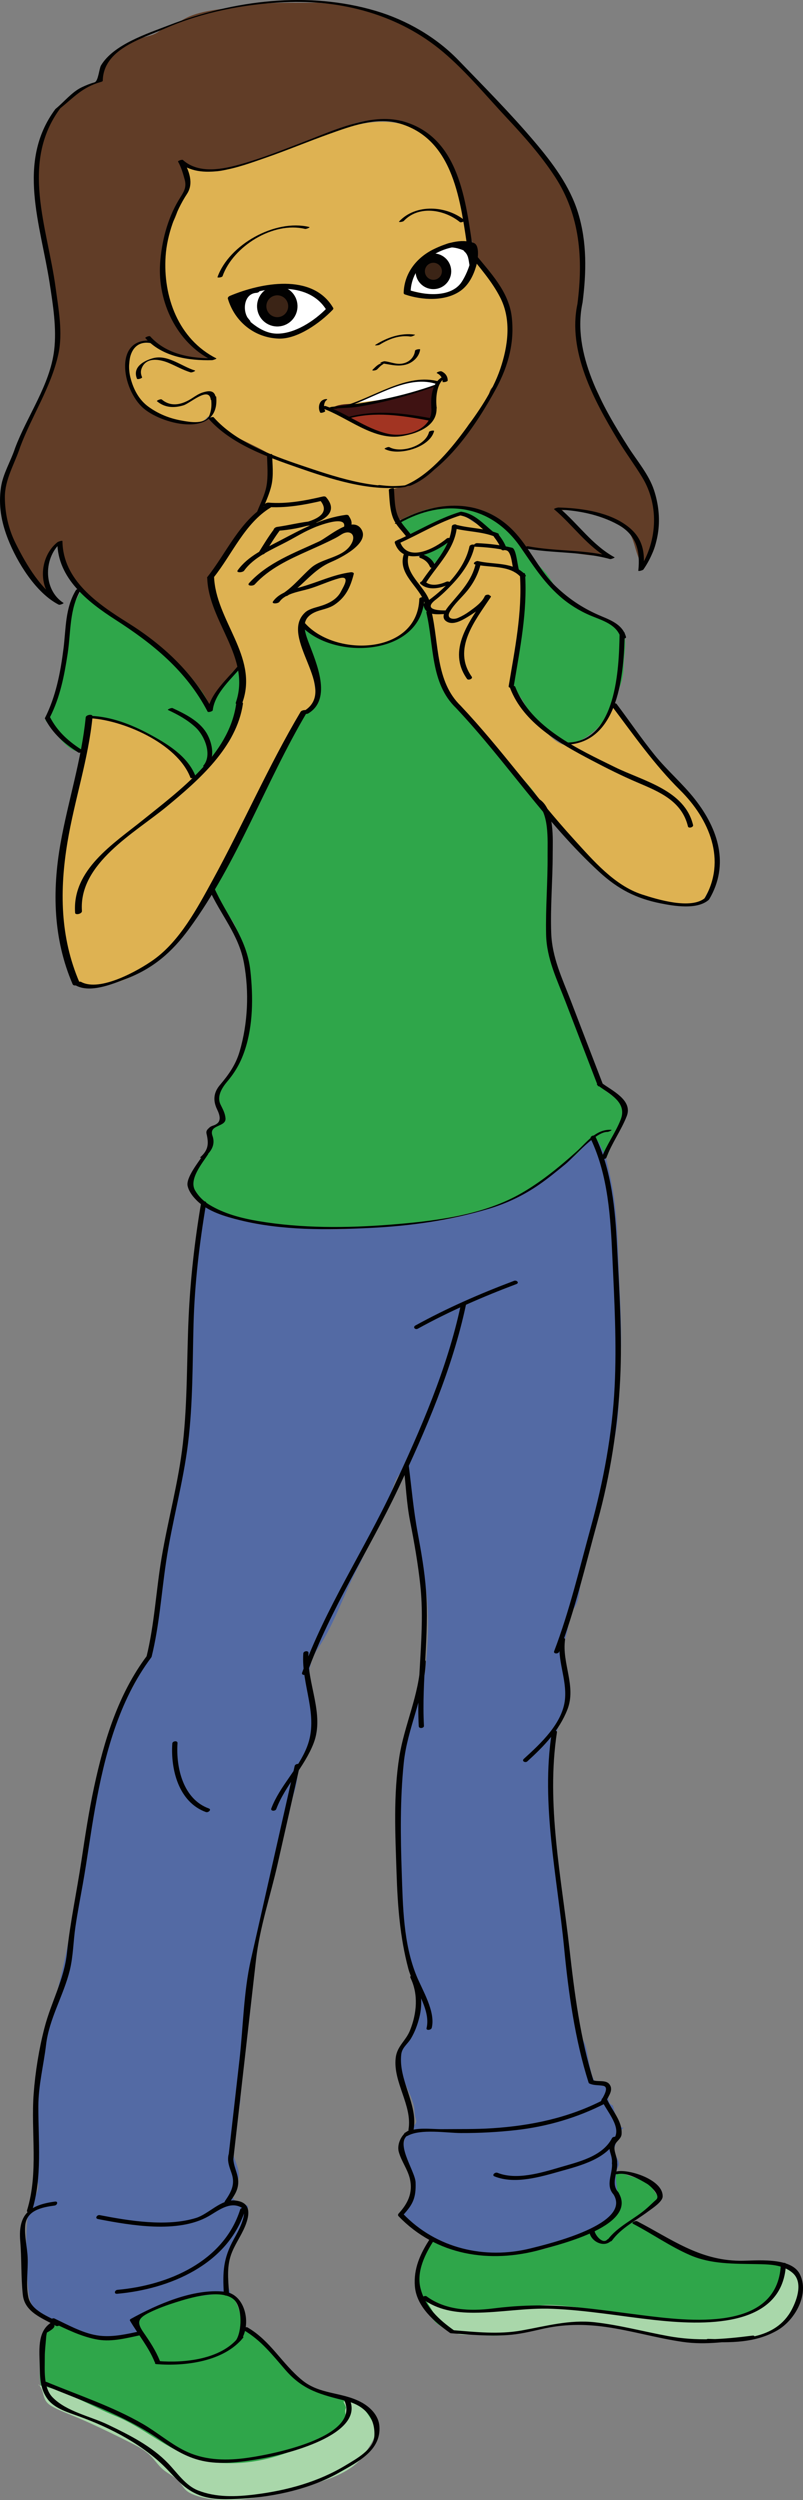 <svg version="1.1" id="Layer_1" x="0px" y="0px" width="64.572px" height="200.849px" viewBox="0 0 64.572 200.849" enable-background="new 0 0 64.572 200.849" xml:space="preserve" xmlns="http://www.w3.org/2000/svg" xmlns:xlink="http://www.w3.org/1999/xlink">
  <rect x="0" y="0" width="64.572" height="200.849" fill="#808080" stroke="none"/>
  <g>
    <path id="Shoe_Left_1_" fill="#2FA64A" d="M4.934,186.742c-0.805-0.036-1.165,0.124-1.444,0.697c-0.302,0.622-0.336,1.688-0.3,2.42&#xD;&#xA;&#x9;c0.043,0.886-0.096,1.596,0.315,2.375c0.423,0.803,1.846,1.207,2.611,1.633c1.569,0.87,3.059,1.124,4.54,2.179&#xD;&#xA;&#x9;c1.395,0.99,2.909,1.999,3.915,3.365c1.244,1.69,4.238,1.007,6.16,0.922c0.88-0.039,1.756-0.375,2.617-0.505&#xD;&#xA;&#x9;c0.88-0.135,1.721-0.523,2.543-0.857c0.73-0.295,1.365-0.715,2.071-1.065c0.565-0.279,1.113-0.793,1.538-1.302&#xD;&#xA;&#x9;c0.864-1.028,1.622-2.258,0.072-2.822c-0.008-0.587-0.935-0.859-1.38-0.97c-0.513-0.125-1.632-0.422-2.163-0.543&#xD;&#xA;&#x9;c-1.086-0.242-0.655-0.314-1.543-0.723c-0.75-0.346-1.172-0.822-1.676-1.501c-0.465-0.628-1.071-1.127-1.468-1.847&#xD;&#xA;&#x9;c-0.174-0.316-0.664-0.446-0.889-0.73c-0.259-0.33-0.838-0.235-0.924-0.648c-0.14-0.672-0.52-2.459-1.237-2.573&#xD;&#xA;&#x9;c-0.976-0.154-2.08-0.146-3.015,0.136c-0.81,0.244-2.107,0.538-2.911,0.871c-0.466,0.192-1.037,0.716-1.472,0.927&#xD;&#xA;&#x9;c-0.037,0.364,0.312,0.925,0.243,1.295c-1.288,0.081-1.101,0.06-2.471,0.254c-0.711,0.104-2.326-0.366-3.129-0.715&#xD;&#xA;&#x9;c-0.272-0.119-0.335-0.271-0.709-0.577"/>
    <path id="Shoe_Right_1_" fill="#2FA64A" d="M34.852,179.986c-0.391-0.084-0.56,0.692-0.795,0.954&#xD;&#xA;&#x9;c-0.509,0.571-0.494,1.897-0.418,2.663c0.07,0.707,0.396,1.367,0.724,1.988c0.19,0.357,0.37,0.678,0.656,0.963&#xD;&#xA;&#x9;c0.385,0.384,1.301,0.812,1.87,0.876c1.896,0.209,3.568,0.381,5.375-0.113c2.172-0.594,4.393-0.819,6.653-0.403&#xD;&#xA;&#x9;c1.811,0.336,3.903,0.87,5.72,1.138c2.111,0.312,4.186,0.082,6.21-0.339c1.425-0.3,2.771-1.896,3.279-3.274&#xD;&#xA;&#x9;c0.183-0.497-0.123-1.294-0.319-1.836c-0.328-0.909-1.037-0.874-1.823-0.874c-2.283,0-5.01-0.121-7.125-1.043&#xD;&#xA;&#x9;c-0.817-0.357-1.675-0.865-2.439-1.348c-0.69-0.436-0.78-0.73-1.597-0.915c-0.185-0.043,1.921-1.468,1.738-1.449&#xD;&#xA;&#x9;c1.022-0.896,0.337,0-0.133-1.329c-0.096-0.273-0.563-0.284-0.802-0.443c-0.333-0.225-0.42-0.21-0.806-0.319&#xD;&#xA;&#x9;c-0.785-0.221-1.638-0.865-1.704,0.184c-0.046,0.753,0.516,1.548,0.426,2.271c-0.092,0.745-1.262,1.591-1.902,1.835&#xD;&#xA;&#x9;c-1.714,0.653-3.361,1.616-5.168,1.723c-1.292,0.076-2.889,0.534-4.145,0.215c-0.547-0.138-1.555-0.189-2.065-0.427&#xD;&#xA;&#x9;c-0.267-0.124-0.561-0.442-1.111-0.605"/>
    <path id="Shoe_Trim_Left_1_" fill="#A9D7AA" d="M3.106,191.627c2.042,0.333,4.233,1.688,6.155,2.461&#xD;&#xA;&#x9;c2.141,0.863,3.877,2.463,6.06,3.267c2.436,0.896,5.402,0.587,7.833-0.336c1.14-0.432,2.323-0.689,3.215-1.331&#xD;&#xA;&#x9;c0.553-0.396,1.168-0.601,1.403-1.189c0.163-0.409-0.146-0.686,0.039-1.035c0.05-0.097-0.19-0.433-0.185-0.533&#xD;&#xA;&#x9;c1.185-0.136,1.63,0.486,2.266,1.502c0.673,1.075-0.008,1.771-0.482,2.584c-1.151,1.975-4.301,2.543-6.473,3.132&#xD;&#xA;&#x9;c-2.168,0.587-5.48,1.135-7.555,0.188c-0.58-0.267-0.636-0.591-1.009-0.999c-0.318-0.35-0.81-0.584-1.18-0.875&#xD;&#xA;&#x9;c-0.509-0.401-0.781-0.918-1.236-1.312c-0.375-0.323-0.732-0.539-1.181-0.767c-1.372-0.695-3.021-1.503-4.441-2.113&#xD;&#xA;&#x9;c-0.583-0.25-1.737-0.674-2.258-1.011c-0.776-0.499-0.427-1.121-0.975-1.703"/>
    <path id="Shoe_Trim_Right_1_" fill="#A9D7AA" d="M34.364,184.981c0.156-0.386,2.322,0.761,2.747,0.718&#xD;&#xA;&#x9;c1.017-0.103,2.166,0.148,3.172-0.119c0.904-0.239,1.586,0.016,2.392-0.212c1.072-0.305,2.075-0.182,3.172-0.07&#xD;&#xA;&#x9;c1.122,0.111,2.192,0.448,3.337,0.566c1.357,0.142,2.787,0.373,4.167,0.498c2.171,0.195,4.153,0.34,6.274-0.355&#xD;&#xA;&#x9;c3.355-1.102,3.288-3.793,3.646-4.101c1.407,1.06,1.418,2.799-0.142,4.695c-1.339,1.631-4.038,1.241-5.938,1.422&#xD;&#xA;&#x9;c-2.206,0.212-4.41-0.65-6.562-0.883c-0.993-0.108-1.943-0.244-2.964-0.346c-1.415-0.14-3.047-0.018-4.4,0.323&#xD;&#xA;&#x9;c-1.636,0.41-3.056,0.316-4.782,0.379c-0.995,0.035-1.61,0.293-2.462-0.426c-0.523-0.44-0.344-0.146-0.686-0.52&#xD;&#xA;&#x9;c-0.042-0.104-0.407-0.539-0.379-0.593"/>
    <path id="Pants_3_" fill="#536AA4" d="M49.61,171.723c-0.086,0.484-0.112,0.623-0.193,0.828c-0.193,0.486,0.563,1.052,0.299,1.516&#xD;&#xA;&#x9;c-0.597,1.044,0.569,3.157-0.357,3.936c-1.64,1.371-3.437,2.188-5.805,2.638c-0.532,0.102-1.09,0.164-1.595,0.364&#xD;&#xA;&#x9;c-0.586,0.232-1.264,0.204-1.919,0.178c-0.551-0.023-0.514,0.068-1.027-0.008c-0.505-0.076-0.128-0.243-0.734-0.138&#xD;&#xA;&#x9;c-0.629-0.107,0.248,0.053-0.917-0.145c-0.72-0.122-2.14-0.746-1.332-0.673c-1.238-0.171-4.063-1.582-3.668-2.538&#xD;&#xA;&#x9;c0.148-0.361,1.644-1.744,0.366-3.936c-0.405-0.692-0.454-1.969,0.293-2.706c0.762-0.752,0.345-0.432,0.305-1.521&#xD;&#xA;&#x9;c-0.038-1.072-1.456-3.101-1.269-4.19c0.205-1.192,0.565-0.749,1.179-2.042c0.35-0.74,0.834-3.136,0.153-4.173&#xD;&#xA;&#x9;c-0.72-1.097-0.591-3.049-0.845-4.328c-0.54-2.729-0.341-5.751-0.418-8.521c-0.065-2.383,0.005-4.803,0.707-7.059&#xD;&#xA;&#x9;c0.252-0.811,0.461-1.655,0.714-2.486c0.287-0.938,0.579-1.758,0.674-2.735c0.251-2.548,0.337-4.815-0.126-7.315&#xD;&#xA;&#x9;c-0.17-0.92-0.566-1.774-0.735-2.689c-0.187-1.012-0.349-1.974-0.396-3.029c-0.039-0.859-0.104-2.066-0.58-2.792&#xD;&#xA;&#x9;c-1.013,0.796-1.002,3.108-1.817,4.189c-0.821,1.085-1.136,2.366-1.775,3.562c-1.143,2.138-1.899,4.583-3.262,6.578&#xD;&#xA;&#x9;c-1.348,1.973-0.307,4.347-0.208,5.302c0.077,0.756-0.221,1.079-0.39,1.825c-0.151,0.668-0.203,1.506-0.751,2.039&#xD;&#xA;&#x9;c-0.448,0.437-0.201,0.556-0.267,1.143c-0.163,1.454-0.779,2.302-1.028,3.768c-0.278,1.64-0.669,3.186-1.066,4.708&#xD;&#xA;&#x9;c-0.359,1.379-0.877,3.068-1.13,4.492c-0.245,1.381-0.756,3.137-0.835,5.953c-0.055,1.922-0.514,2.198-0.486,4.047&#xD;&#xA;&#x9;c0.011,0.715-0.089,0.81-0.101,1.535c-0.016,0.908-0.223,0.09-0.007,0.828c0.317,1.086-0.581,2.165-0.648,3.297&#xD;&#xA;&#x9;c-0.068,1.146-0.112,0.083,0.031,1.217c0.104,0.812,0.868,1.922,0.447,2.571c-1.327,2.047,0.919,1.686,0.857,2.096&#xD;&#xA;&#x9;c-0.351,2.304-0.482,1.783-1.579,4.148c-0.692,1.49,0.337,2.76,0.124,2.77c-2.045,0.093-5.178,0.546-6.813,1.501&#xD;&#xA;&#x9;c-1.158,0.674,0.124,1.825-1.33,1.828c-0.599,0.002-1.975,0.4-2.568,0.174c-1.047-0.396-0.51,0.056-1.696-0.48&#xD;&#xA;&#x9;c-1.332-0.605-2.5-1.059-1.902-0.781c1.422,0.655-1.234-0.462-1.671-1.4c-0.44-0.945-0.538-6.022-0.205-7.434&#xD;&#xA;&#x9;c0.15-0.638,0.917-1.581,0.748-2.221c-0.072-0.276-0.317-1.291-0.089-1.709c0.292-0.538-0.531-0.415-0.093-0.99&#xD;&#xA;&#x9;c0.351-0.464,0.059-1.063,0.214-1.762c0.12-0.537-0.4-1.531-0.176-2.028c0.235-0.524-0.03-1.145,0.027-1.719&#xD;&#xA;&#x9;c0.098-0.979,0.488-2.146,0.734-3.309c0.536-2.53,1.329-5.256,1.835-7.968c0.457-2.457,0.854-4.734,1.307-7.112&#xD;&#xA;&#x9;c0.407-2.133,0.256-4.084,1.089-6.18c0.418-1.055,0.452-2.575,0.953-3.59c0.443-0.898,1.74-4.131,1.597-3.144&#xD;&#xA;&#x9;c-0.021,0.136,1.808-3.459,1.675-2.758c-0.276,1.451,0.445-2.674,0.666-4.099c0.221-1.426,0.271-2.896,0.621-4.259&#xD;&#xA;&#x9;c0.285-1.113,0.335-2.348,0.52-3.506c0.378-2.375,1.043-4.718,1.087-7.143c0.052-2.854,0.581-5.371,0.478-8.218&#xD;&#xA;&#x9;c-0.046-1.264,0.937-9.227,0.928-9.217c1.75,1.441,9.126,2.509,13.186,1.868c3.79-0.594,5.1,0.274,11.405-2.166&#xD;&#xA;&#x9;c2.533-0.979,5.202-3.638,6.72-5.172c0.206,0.352,0.27,0.006,0.423,0.396c0.171,0.434,0.482,1.014,0.589,1.477&#xD;&#xA;&#x9;c0.234,1.01,0.503,2.179,0.638,3.215c0.26,1.995,0.301,3.729,0.377,5.824c0.086,2.387,0.272,4.826,0.118,7.173&#xD;&#xA;&#x9;c-0.156,2.367,0.021,4.754-0.681,6.995c-0.352,1.122-0.492,2.135-0.723,3.29c-0.208,1.045-0.387,2.186-0.684,3.241&#xD;&#xA;&#x9;c-0.277,0.991-0.96,2.195-1.073,3.149c-0.121,1.007,0.056,2.513-0.653,3.312c-0.507,0.574-0.267,0.772-0.429,1.61&#xD;&#xA;&#x9;c-0.143,0.735-0.421,1.195-0.43,1.95c-0.007,0.53,0.452,1.589,0.51,1.886c0.117,0.611,0.076,0.661,0,1.42&#xD;&#xA;&#x9;c-0.146,1.442-0.976,2.458-1.138,3.761c-0.124,0.99-0.09,2.068-0.297,3.097c-0.45,2.243,0.395,4.543,0.589,6.794&#xD;&#xA;&#x9;c0.409,4.755,1.28,10.513,1.632,12.945c0.205,1.408,0.432,0.692,0.719,2.181c0.383,1.989,0.417,2.725,1.689,2.62&#xD;&#xA;&#x9;c0.245-0.02-0.32,1.382,0.363,1.575c0.022,0.005,0.092,0.404,0.386,1.338c0.28,0.888,0.817,0.072,0.246,0.696"/>
    <path id="Skin_Face_1_" fill="#DEB252" d="M14.549,12.799c1.404,0.74,2.442,0.869,4.145,0.615c1.873-0.279,3.615-1.204,5.402-1.846&#xD;&#xA;&#x9;c2.627-0.945,5.37-2.263,8.264-1.595c2.449,0.565,4.383,3.353,4.646,5.738c0.135,1.218,0.107,2.113,0.642,3.243&#xD;&#xA;&#x9;c0.242,0.512,0.229,1.264,0.48,1.78c0.308,0.632,0.599,0.917,1.049,1.387c1.366,1.423,2.431,3.942,1.594,5.805&#xD;&#xA;&#x9;c-0.25,0.557-0.292,1.071-0.442,1.63c-0.167,0.616-0.472,1.394-0.771,1.941c-0.541,0.992-1.279,1.84-1.91,2.769&#xD;&#xA;&#x9;c-0.69,1.016-1.526,2.091-2.381,2.943c-0.704,0.703-1.818,1.46-2.75,1.886c-0.482,0.221-1.045,0.04-1.016,0.565&#xD;&#xA;&#x9;c0.015,0.28,0.075,1.139,0.173,1.426c0.247,0.725,0.663,1.604,1.263,1.948c-0.358,0.429-1.197,0.123-0.986,0.518&#xD;&#xA;&#x9;c0.288,0.538,0.301,0.843,0.697,0.86c-0.081,0.54-0.04,0.889,0.164,1.523c0.158,0.493,0.85,1.25,1.113,1.686&#xD;&#xA;&#x9;c0.612,1.014-0.249,1.772-0.962,2.691c-1.622,2.088-5.083,2.107-7.092,0.895c-0.633-0.382-2.325-0.909-1.115-1.994&#xD;&#xA;&#x9;c0.721-0.646,1.962-0.445,2.647-1.261c0.204-0.244,0.485-0.83,0.497-1.136c0.028-0.733-0.424-0.574-0.994-0.43&#xD;&#xA;&#x9;c-1.083,0.273-2.359,0.951-3.492,0.989c0.925-1.039,2.399-1.9,3.705-2.533c0.669-0.324,1.184-0.462,1.35-1.364&#xD;&#xA;&#x9;c0.063-0.34,0.127-0.733-0.016-1.05c-0.143-0.315-0.519-0.312-0.564-0.713c-1.243-0.568-2.074,0.399-3.258,0.84&#xD;&#xA;&#x9;c-1.213,0.452-2.265,1.339-3.46,1.664c0.272-0.555,0.634-1.014,1.042-1.765c0.938-0.097,1.678-0.27,2.563-0.539&#xD;&#xA;&#x9;c0.427-0.13,1.073-0.043,1.355-0.388c0.166-0.202,0.223-1.199-0.02-1.444c-0.292-0.296-0.946,0.118-1.264,0.217&#xD;&#xA;&#x9;c-0.489,0.153-0.81,0.195-1.349,0.196c-0.836,0-1.906-0.106-2.617,0.277c0.527-0.677,0.608-1.256,0.797-2.069&#xD;&#xA;&#x9;c0.091-0.393-0.139-0.907-0.097-1.333c0.068-0.703-0.02-0.736-0.57-1.066c-0.75-0.449-1.535-0.698-2.317-1.113&#xD;&#xA;&#x9;c-0.708-0.377-1.285-1.477-1.998-1.718c-0.797,1.094-2.847,0.242-3.783-0.15c-1.095-0.458-1.722-0.838-2.347-1.827&#xD;&#xA;&#x9;c-0.416-0.658-0.627-2.696-0.071-3.371c0.82-0.994,1.974-0.533,2.794-0.077c1.08,0.601,2.462,0.917,3.67,0.86&#xD;&#xA;&#x9;c-0.312-0.406-0.952-0.651-1.342-1.052c-0.485-0.496-1.364-1.594-1.585-2.221c-0.388-1.1-0.487-1.664-0.727-2.784&#xD;&#xA;&#x9;c-0.469-2.192,0-4.435,1.083-6.378c0.325-0.583,0.667-1.138,0.785-1.776c0.097-0.521-0.074-0.602-0.27-0.977&#xD;&#xA;&#x9;c-0.162-0.307-0.541-0.65-0.353-0.854"/>
    <path id="Skin_Arm_Left_1_" fill="#DEB252" d="M7.018,57.579c1.736,0,3.316,0.604,4.866,1.41c1.639,0.852,2.569,2.054,3.8,3.354&#xD;&#xA;&#x9;c0.388-0.406,0.717-0.625,1.091-0.987c0.457-0.44,0.946-1.017,1.377-1.467c0.811-0.847,0.803-2.077,1.113-3.144&#xD;&#xA;&#x9;c0.34-1.17,0.359-2.01,0-3.189c-0.371-1.219-0.727-1.925-1.09-3.134c-0.186-0.618-0.438-1.304-0.803-1.854&#xD;&#xA;&#x9;c-0.268-0.403-0.748-1.8-0.432-2.206c0.477-0.616,1.343-2.198,1.941-2.806c0.79-0.801,1.083-1.604,1.859-2.409&#xD;&#xA;&#x9;c0.713-0.74,2.224-0.586,3.184-0.69c0.629-0.068,1.329-0.361,1.964-0.266c1.047,1.497-1.41,1.931-2.313,2.032&#xD;&#xA;&#x9;c-1.352,0.151-2.115,0.676-2.471,2.021c0.396-0.458,0.644-0.24,1.743-0.777c0.491-0.24,1.096-0.624,1.586-0.879&#xD;&#xA;&#x9;c0.646-0.337,2.127-1.068,2.877-0.93c0.224,0.042,0.996,0.548,1.111,0.72c0.361,0.539,0.552,0.612,0.227,1.089&#xD;&#xA;&#x9;c-0.345,0.505-1.082,1.07-1.674,1.355c-0.525,0.252-1.069,0.364-1.546,0.72c-0.77,0.573-1.185,1.316-1.915,1.935&#xD;&#xA;&#x9;c0.909-0.316,1.828-0.446,2.743-0.799c0.546-0.212,1.95-0.997,1.831,0.125c-0.048,0.461-0.766,1.142-1.111,1.422&#xD;&#xA;&#x9;c-0.682,0.552-1.39,0.761-2.216,0.992c-0.326,0.382-0.645,0.868-0.763,1.318c-0.141,0.535,0.48,0.979,0.676,1.491&#xD;&#xA;&#x9;c0.417,1.089,0.456,1.965,0.649,3.159c0.104,0.641,0.145,1.012-0.192,1.548c-0.316,0.505-0.78,0.93-1.113,1.43&#xD;&#xA;&#x9;c-0.681,1.026-1.202,2.193-1.848,3.222c-0.657,1.045-1.23,2.443-1.833,3.533c-0.787,1.422-1.499,2.96-2.16,4.43&#xD;&#xA;&#x9;c-1.119,2.487-2.421,4.375-4.252,6.409c-1.705,1.895-3.475,3.179-6.025,3.456c-0.418,0.045-1.589-0.008-1.922-0.301&#xD;&#xA;&#x9;c-0.393-0.346-0.429-1.304-0.563-1.788c-0.169-0.607-0.32-1.041-0.507-1.653c-0.21-0.688-0.066-1.223,0.001-1.898&#xD;&#xA;&#x9;c0.124-1.238-0.263-2.46-0.158-3.664c0.095-1.095,0.261-2.019,0.545-3.463c0.469-2.384,1.695-4.979,1.695-7.418&#xD;&#xA;&#x9;c0-0.536,0.032-0.891,0.1-1.448"/>
    <path id="Skin_Arm_Right_1_" fill="#DEB252" d="M49.208,56.573c0.509,0.351,0.976,1.242,1.36,1.753&#xD;&#xA;&#x9;c0.645,0.859,1.172,1.711,1.894,2.51c0.726,0.804,1.535,1.56,2.238,2.415c0.638,0.774,1.159,1.604,1.801,2.378&#xD;&#xA;&#x9;c1.337,1.613,1.777,3.719,0.675,5.587c-0.201,0.34-0.376,0.702-0.591,1.031c-0.321,0.488-0.553,0.472-1.116,0.472&#xD;&#xA;&#x9;c-1,0-1.964-0.196-2.946-0.331c-1.098-0.151-2.217-0.96-3.127-1.561c-0.528-0.349-0.893-0.734-1.313-1.199&#xD;&#xA;&#x9;c-0.376-0.416-0.872-0.666-1.244-1.076c-0.328-0.362-0.524-0.815-0.851-1.195c-0.375-0.437-0.693-0.885-1.088-1.302&#xD;&#xA;&#x9;c-0.44-0.465-1.005-0.8-1.362-1.334c-0.244-0.365-0.44-0.787-0.685-1.133c-0.455-0.645-1.027-1.153-1.469-1.795&#xD;&#xA;&#x9;c-0.389-0.565-0.915-1.028-1.316-1.585c-0.317-0.441-0.815-0.69-1.181-1.123c-0.299-0.355-0.494-0.752-0.826-1.087&#xD;&#xA;&#x9;c-0.387-0.389-0.678-0.968-1.115-1.294c-0.36-0.269-0.69-0.407-0.958-0.79c-0.25-0.356-0.492-0.886-0.595-1.29&#xD;&#xA;&#x9;c-0.127-0.499-0.002-1.063-0.151-1.555c-0.063-0.206-0.176-0.366-0.235-0.577c-0.079-0.279-0.123-0.582-0.181-0.856&#xD;&#xA;&#x9;c-0.08-0.381-0.182-0.765-0.202-1.172c-0.044-0.875,0.087-1.602-0.412-2.375c-0.417-0.645-0.97-1.255-1.33-1.93&#xD;&#xA;&#x9;c-0.144-0.27-0.285-0.723-0.303-1.031c-0.031-0.503,0.28-0.514,0.768-0.484c0.65,0.04,1.099,0.611,1.639,0.836&#xD;&#xA;&#x9;c0.083-0.293,0.297-0.603,0.493-0.883c0.176-0.252,0.733-0.904,0.702-1.178c-0.384-0.03-0.85,0.37-1.143,0.597&#xD;&#xA;&#x9;c-0.403,0.314-0.655,0.485-1.17,0.58c-0.898,0.166-1.925-0.046-1.982-1.177c0.396-0.021,0.731-0.316,1.081-0.468&#xD;&#xA;&#x9;c0.35-0.154,0.691-0.224,1.042-0.427c0.625-0.359,1.251-0.646,1.892-0.923c0.771-0.333,1.261-0.32,1.953,0.189&#xD;&#xA;&#x9;c0.543,0.4,1.324,0.635,1.8,1.091c0.255,0.244,0.196,0.592,0.523,0.853c0.12,0.096,0.254,0.116,0.364,0.2&#xD;&#xA;&#x9;c0.229,0.178,0.167,0.094,0.322,0.341c0.186,0.294,0.321,0.65,0.438,0.983c0.065,0.188,0.035,0.305,0.151,0.462&#xD;&#xA;&#x9;c0.12,0.164,0.372,0.164,0.466,0.388c0.155,0.371,0.225,0.951,0.147,1.264c-0.103,0.411-0.001,0.963,0,1.392&#xD;&#xA;&#x9;c0.001,0.92-0.163,1.862-0.337,2.744c-0.162,0.818-0.46,1.441-0.427,2.32c0.015,0.406-0.161,0.901-0.07,1.279&#xD;&#xA;&#x9;c0.083,0.348,0.284,0.627,0.39,0.957c0.244,0.767,1.256,1.552,1.75,2.122c0.469,0.54,1.242,1.544,2.046,1.658&#xD;&#xA;&#x9;c0.347,0.048,1.095-0.238,1.423-0.369c0.381-0.151,0.853-0.528,1.125-0.827c0.288-0.315,0.4-0.755,0.638-1.08&#xD;&#xA;&#x9;c0.257-0.349,0.625-0.443,0.558-0.947"/>
    <path id="Eye_Whites_1_" fill="#FFFFFF" d="M18.93,23.815c0.963-0.168,1.169-0.583,2.052-0.668c0.498-0.048,1.396-0.273,1.956-0.181&#xD;&#xA;&#x9;c0.603,0.1,0.812-0.112,1.22,0.129c0.354,0.209,0.909,0.459,1.216,0.733c0.09,0.081,0.732,0.678,0.806,0.788&#xD;&#xA;&#x9;c0.329,0.491-0.345,0.841-0.444,0.913c-0.515,0.369-0.69,0.56-1.203,0.833c-0.524,0.28-1.563,0.724-2.168,0.652&#xD;&#xA;&#x9;c-0.627-0.074-2.217-0.895-2.667-1.372c-0.176-0.187-0.945-1.348-0.548-1.557 M33.107,21.704c-0.158,0.119-0.164,0.389-0.208,0.573&#xD;&#xA;&#x9;c-0.099,0.405-0.555,1.01-0.121,1.045c0.36,0.029,1.927,0.438,2.296,0.427c0.728-0.018,1.841-0.576,2.498-1.343&#xD;&#xA;&#x9;c0.226-0.264,0.203-0.606,0.301-0.928c0.083-0.274,0.23-1.485-0.004-1.681c-0.346-0.287-0.346-0.287-1.022-0.235&#xD;&#xA;&#x9;c-0.603,0.046-1.205,0.216-1.76,0.46c-0.357,0.156-0.838,0.435-1.009,0.671c-0.108,0.149-0.38,0.377-0.496,0.519&#xD;&#xA;&#x9;c-0.103,0.125-0.301,0.052-0.26,0.237"/>
    <path id="Irises_3_" fill="#3B2416" d="M22.632,23.421c0.206-0.008,0.478,0.221,0.635,0.347c0.207,0.165,0.229,0.3,0.293,0.536&#xD;&#xA;&#x9;c0.037,0.135-0.019,0.281-0.02,0.425c-0.001,0.142,0.027,0.156-0.024,0.272c-0.077,0.179-0.036,0.232-0.193,0.381&#xD;&#xA;&#x9;c-0.099,0.094-0.188,0.183-0.311,0.25c-0.482,0.267-1.183,0.286-1.613-0.115c-0.212-0.198-0.316-0.247-0.364-0.559&#xD;&#xA;&#x9;c-0.05-0.323,0.033-0.658,0.149-0.945C21.362,23.578,22.196,23.285,22.632,23.421 M33.714,21.928&#xD;&#xA;&#x9;c0.025,0.244,0.252,0.517,0.402,0.696c0.305,0.363,0.956,0.353,1.316,0.136c0.188-0.111,0.415-0.534,0.479-0.767&#xD;&#xA;&#x9;c0.05-0.18-0.067-0.723-0.199-0.872c-0.149-0.167-0.589-0.304-0.784-0.374C34.05,20.426,33.654,21.337,33.714,21.928z"/>
    <path id="Mouth_1_" fill="#3F1212" d="M26.718,32.766c0.852-0.532,2.297-0.16,3.243-0.453c0.984-0.306,1.78-0.519,2.793-0.662&#xD;&#xA;&#x9;c0.622-0.088,1.742-0.683,2.354-0.742c-0.031,0.174-0.188,0.542-0.188,0.742c0,0.18-0.019,0.499,0,0.681&#xD;&#xA;&#x9;c0.028,0.264,0.011,1.041-0.143,1.278c-0.099,0.153-0.568,0.006-0.719-0.015c-0.205-0.029-0.655-0.131-0.876-0.15&#xD;&#xA;&#x9;c-0.449-0.038-0.553-0.149-1.012-0.149c-0.915,0-1.949-0.201-2.832,0c-0.345,0.078-0.715,0.164-1.066,0.216&#xD;&#xA;&#x9;c-0.364,0.054-0.712-0.203-1.05-0.369c-0.095-0.047-0.663-0.208-0.648-0.305"/>
    <path id="Tongue_1_" fill="#A23422" d="M28.158,33.583c-0.03-0.21,2.547-0.337,2.869-0.354c0.699-0.033,1.456,0.215,2.156,0.214&#xD;&#xA;&#x9;c0.276,0,0.477,0.08,0.743,0.13c0.212,0.041,0.621,0.056,0.777,0.171c0.007,0-0.084-0.423-0.077-0.421&#xD;&#xA;&#x9;c0.207,0.566-0.293,0.871-0.689,1.158c-0.446,0.324-0.88,0.404-1.442,0.521c-0.703,0.145-1.521-0.041-2.194-0.258&#xD;&#xA;&#x9;c-0.37-0.119-0.681-0.299-1.022-0.475c-0.284-0.146-0.643-0.278-0.896-0.455c-0.105-0.073-0.208-0.198-0.252-0.312"/>
    <path id="Teeth_2_" fill="#FFFFFF" d="M28.28,32.473c0.514-0.179,1.083-0.436,1.42-0.597c0.433-0.208,0.906-0.345,1.35-0.533&#xD;&#xA;&#x9;c0.506-0.214,0.918-0.423,1.465-0.527c0.48-0.091,0.936-0.189,1.447-0.189c0.158,0,1.205-0.129,1.185,0.189&#xD;&#xA;&#x9;c-0.012,0.199-1.317,0.482-1.52,0.55c-0.763,0.255-1.526,0.45-2.312,0.628c-0.746,0.17-1.535,0.221-2.295,0.315&#xD;&#xA;&#x9;C28.751,32.341,28.507,32.353,28.28,32.473"/>
    <path id="Hair_3_" fill="#613D27" d="M8.122,6.44C7.999,5.369,9.004,4.373,9.831,3.873C10.385,3.539,10.938,3.188,11.582,3&#xD;&#xA;&#x9;c0.676-0.196,0.942-0.222,1.443-0.675c-0.088,0.007,1.479-0.568,1.397-0.553c1.288-0.934,3.225-0.992,4.793-1.252&#xD;&#xA;&#x9;c2.383-0.394,4.004-0.266,6.427-0.305c-0.11,0.037,1.259,0.084,1.147,0.116c1.698,0.127,1.694,0.198,3.344,0.581&#xD;&#xA;&#x9;c1.837,0.427,3.372,1.643,4.962,2.601c1.568,0.945,2.368,2.041,3.502,3.422c0.873,1.063,1.848,2.1,2.828,3.069&#xD;&#xA;&#x9;c2.208,2.182,3.872,4.483,4.998,7.375c0.439,1.13,0.377,2.379,0.377,3.604c0,1.261-0.031,2.41-0.091,3.657&#xD;&#xA;&#x9;c-0.059,1.242-0.13,2.199,0.003,3.408c0.072,0.649,0.371,1.342,0.595,1.947c0.238,0.644,0.625,1.209,0.899,1.84&#xD;&#xA;&#x9;c1.076,2.478,2.749,4.658,3.898,7.081c0.561,1.184,0.569,2.295,0.701,3.577c0.102,1-0.256,2.314-1.161,2.908&#xD;&#xA;&#x9;c-0.695-1.122-0.504-2.241-1.507-3.213c-1.022-0.991-3.553-1.41-4.974-1.178c0.021,0.421,1.403,1.511,1.772,1.863&#xD;&#xA;&#x9;c0.653,0.621,1.421,1.107,2.031,1.782c-1.569,0.102-3.111-0.367-4.713-0.444c-0.531-0.025-1.408-0.006-1.88-0.257&#xD;&#xA;&#x9;c-0.511-0.271-0.632-0.711-0.989-1.141c-1.516-1.819-3.944-2.553-6.208-1.96c-0.683,0.18-2.81,1.215-3.353,0.802&#xD;&#xA;&#x9;c-0.238-0.181-0.365-1.263-0.406-1.558c-0.127-0.936,0.153-0.752,0.917-0.991c2.226-0.696,4.149-2.931,5.264-4.852&#xD;&#xA;&#x9;c0.306-0.527,0.791-0.757,1.001-1.323c0.092-0.248,0.43-0.673,0.562-0.883c0.199-0.315,0.162-0.708,0.448-0.945&#xD;&#xA;&#x9;c0.956-0.799,0.998-2.292,1.256-3.411c0.232-1.003-0.055-2.97-0.515-3.911c-0.916-1.873-1.667-2.016-1.96-2.934&#xD;&#xA;&#x9;c-1.912-5.976-1.631-10.595-7.278-11.167c-1.779-0.179-2.961,0.29-4.55,0.973c-1.25,0.539-2.593,1.041-3.892,1.463&#xD;&#xA;&#x9;c-1.481,0.479-2.846,1.023-4.308,1.464c-1.116,0.336-2.104,0.298-3.891-0.574c0.68,1.105,0.701,1.693,0.213,2.763&#xD;&#xA;&#x9;c-0.325,0.713-0.417,1.542-0.87,2.217c-0.397,0.594-0.353,1.15-0.61,1.795c-0.413,1.037-0.338,2.393,0.1,3.539&#xD;&#xA;&#x9;c0.384,1.005,0.532,2.341,1.216,3.19c0.742,0.921,1.67,1.466,2.54,2.28c-1.865,0.075-3.354,0-4.88-1.378&#xD;&#xA;&#x9;c0.044-0.028-0.56-0.027-0.514,0c-1.233,0.412-1.182,0.955-1.298,2.113c-0.114,1.136,0.365,2.083,1.031,2.891&#xD;&#xA;&#x9;c1.038,1.258,3.888,2.233,5.496,1.113c1.276,1.429,3.155,1.986,4.708,2.906c0.071,1.217,0.145,2.597-0.214,3.736&#xD;&#xA;&#x9;c-0.173,0.548-0.461,0.905-0.913,1.357c-0.473,0.473-0.888,1.028-1.268,1.552c-0.313,0.433-0.556,0.853-0.871,1.304&#xD;&#xA;&#x9;c-0.287,0.412-0.607,0.982-0.927,1.365c-0.801,0.957-0.39,2.007,0.073,3.112c0.341,0.814,0.618,1.762,1.05,2.529&#xD;&#xA;&#x9;c0.354,0.631,0.71,1.359,0.551,2.181c-0.093,0.483-0.944,0.909-1.237,1.499c-0.2,0.403-0.364,0.619-0.6,0.998&#xD;&#xA;&#x9;c-0.333,0.535-0.474,0.416-0.346,1.047c-0.174-0.549-0.648-1.135-0.971-1.578c-0.38-0.521-0.734-0.826-1.109-1.333&#xD;&#xA;&#x9;c-0.721-0.979-2.081-2.121-3.095-2.804c-2.05-1.384-4.544-3.052-6.021-5.063c-0.75-1.021-1.056-1.482-1.025-2.77&#xD;&#xA;&#x9;c-0.593,0.703-1.137,1.234-1.129,2.225c0.005,0.75,0.575,1.486,0.531,2.207c-1.664-1.717-3.289-3.871-3.784-6.248&#xD;&#xA;&#x9;c-0.276-1.325-0.212-2.469,0.272-3.76c0.53-1.414,0.649-2.173,1.446-3.422c1.419-2.225,2.447-5.198,2.734-7.742&#xD;&#xA;&#x9;c0.142-1.259-0.467-2.337-0.525-3.522c-0.062-1.277-0.394-2.455-0.658-3.673c-0.285-1.314-0.63-2.5-0.69-3.877&#xD;&#xA;&#x9;c-0.054-1.225,0.032-2.58,0.2-3.825c0.341-2.523,2.241-4.156,4.366-5.206c0.264-0.13,0.725-0.119,0.755-0.36"/>
    <path id="Shirt_3_" fill="#2FA64A" d="M6.484,47.339c0.748,1.049,1.698,1.581,2.637,2.087c1.157,0.623,2.051,1.408,3.08,2.199&#xD;&#xA;&#x9;c1.076,0.828,2.214,1.673,3.093,2.722c0.472,0.563,1.522,1.822,1.559,2.544c0.146-0.791,0.502-1.098,1.033-1.733&#xD;&#xA;&#x9;c0.26-0.312,0.729-1.333,1.164-1.391c1.441-0.19,0.252,2.754,0.108,3.326c-0.172,0.68-0.124,1.108-0.481,1.733&#xD;&#xA;&#x9;c-0.274,0.478-0.58,0.979-0.879,1.428c-0.425,0.638-1.456,2.254-2.335,2.097c-0.603-1.237-2.278-2.519-3.443-3.256&#xD;&#xA;&#x9;c-1.423-0.9-3.135-1.287-4.732-1.548c0.016,0.629-0.363,1.135-0.452,1.743c-0.11,0.743,0.196,1.351-0.789,1.033&#xD;&#xA;&#x9;c-0.874-0.282-1.814-1.764-2.387-2.438c0.397-0.57,0.861-1.869,1.059-2.566c0.246-0.864,0.311-1.915,0.524-2.802&#xD;&#xA;&#x9;c0.221-0.918,0.14-1.885,0.272-2.806c0.139-0.964,0.859-1.76,1.057-2.459 M32.103,41.885c0.034,0.277,0.229,0.502,0.402,0.719&#xD;&#xA;&#x9;c0.288,0.36,0.282,0.325,0.681,0.219c0.792-0.212,1.563-0.589,2.331-0.875c0.686-0.256,1.627-1.085,2.296-0.599&#xD;&#xA;&#x9;c0.259,0.188,0.539,0.509,0.766,0.73c0.331,0.323,0.516,0.38,0.938,0.599c0.383,0.199,0.417,0.464,0.646,0.807&#xD;&#xA;&#x9;c0.105,0.157,0.272,0.458,0.424,0.548c0.168,0.101,0.432,0.027,0.578,0.157c0.595,0.531-0.046,1.563,0.821,1.984&#xD;&#xA;&#x9;c-0.172,0.805,0.117,1.765,0.078,2.589c-0.042,0.894-0.149,1.764-0.204,2.636c-0.1,1.592-1.296,2.983-0.1,4.485&#xD;&#xA;&#x9;c0.545,0.684,0.751,1.537,1.414,2.149c0.636,0.587,1.66,1.69,2.585,1.708c0.729,0.013,1.792-0.774,2.293-1.268&#xD;&#xA;&#x9;c0.671-0.664,0.965-1.521,1.377-2.344c0.398-0.795,0.72-1.632,0.72-2.537c0-0.854,0.262-1.808,0.035-2.634&#xD;&#xA;&#x9;c-0.321-1.162-1.666-1.134-2.582-1.598c-0.991-0.501-2.23-1.13-2.868-2.061c-0.291-0.423-0.496-0.875-0.832-1.268&#xD;&#xA;&#x9;c-0.329-0.386-0.715-0.702-1.009-1.121c-0.23-0.327-0.582-0.607-0.783-0.941c-0.237-0.389-0.244-0.683-0.599-1.05&#xD;&#xA;&#x9;c-1.247-1.291-3.004-2.156-4.834-2.242c-0.822-0.039-1.964,0.097-2.724,0.366c-0.376,0.133-1.83,0.616-1.854,0.939 M33.421,44.519&#xD;&#xA;&#x9;c0.414-0.192,1.078,0.558,1.318,0.836c0.56-0.339,1.398-1.066,1.257-1.856c-0.357,0.331-0.633,0.465-1.111,0.592&#xD;&#xA;&#x9;c-0.355,0.093-1.093,0.223-1.269,0.526 M24.563,50.299c-0.447,0.456,0.595,2.538,0.726,3.196c0.18,0.903,0.612,2.402-0.21,3.198&#xD;&#xA;&#x9;c-0.392,0.379-0.796,0.381-1.14,0.938c-0.281,0.454-0.504,0.988-0.741,1.475c-0.524,1.073-0.752,2.222-1.422,3.267&#xD;&#xA;&#x9;c-0.64,0.999-1.003,2.093-1.548,3.126c-0.587,1.111-1.376,2.153-1.861,3.337c-0.259,0.63-0.396,1.253-0.851,1.759&#xD;&#xA;&#x9;c-0.438,0.488-0.707,0.682-0.359,1.314c0.532,0.963,1.421,1.62,1.847,2.679c0.484,1.204,0.665,2.107,0.801,3.408&#xD;&#xA;&#x9;c0.131,1.268,0.313,2.913,0.25,4.157c-0.065,1.277-0.457,2.037-0.932,3.2c-0.405,0.989-1.494,1.509-1.733,2.518&#xD;&#xA;&#x9;c-0.15,0.638,0.146,1.029,0.302,1.542c0.221,0.729-0.038,0.623-0.584,1.102c-0.465,0.405-0.32,0.094-0.371,0.624&#xD;&#xA;&#x9;c-0.026,0.265,0.05,0.515,0.01,0.777c-0.072,0.471-0.249,1.001-0.511,1.408c-0.738,1.146-1.351,1.612-0.391,2.857&#xD;&#xA;&#x9;c0.891,1.155,3.406,1.767,4.797,2.062c2.714,0.575,4.374,0.267,7.216,0.4c1.526,0.073,3.197-0.088,4.669-0.223&#xD;&#xA;&#x9;c1.619-0.149,3.127-0.492,4.776-0.845c1.449-0.31,2.752-0.777,4.125-1.358c1.18-0.499,2.045-1.253,3.062-2.034&#xD;&#xA;&#x9;c0.48-0.369,0.79-0.808,1.321-1.077c0.523-0.266,0.698-0.496,1.07-0.96c0.321-0.401,0.681-0.909,1.105-0.569&#xD;&#xA;&#x9;c0.365,0.293,0.73,1.834,0.923,1.104c0.071-0.27,0.644-1.406,0.738-1.784c0.139-0.558,0.274-0.736,0.413-1.252&#xD;&#xA;&#x9;c0.399-1.496-1.428-1.543-1.738-2.566c-0.241-0.789-0.946-1.995-1.259-2.9c-0.389-1.126-0.834-2.092-1.181-3.233&#xD;&#xA;&#x9;c-0.344-1.13-0.937-2.306-1.332-3.435c-0.42-1.199-0.655-2.216-0.526-3.488c0.229-2.303,0.212-4.672,0.212-7.031&#xD;&#xA;&#x9;c0-2.664-2.351-4.509-4.048-6.32c-0.812-0.867-1.542-1.762-2.255-2.715c-0.749-1.001-1.716-1.933-2.206-3.109&#xD;&#xA;&#x9;c-0.467-1.123-0.633-2.334-0.939-3.48c-0.293-1.095,0.228-2.207-0.783-3.026c-0.266,0.71-0.558,1.76-1.115,2.316&#xD;&#xA;&#x9;c-0.444,0.443-1.726,0.911-2.329,1.095C28.396,52.408,26.187,51.583,24.563,50.299"/>
    <path id="Right_Shoe_1_" fill="#010101" d="M48.832,179.921c-0.358,0.393-0.946-0.321-1.013-0.657&#xD;&#xA;&#x9;c-0.03-0.151-0.443-0.048-0.411,0.109c0.145,0.731,1.197,1.24,1.756,0.624C49.33,179.816,48.93,179.812,48.832,179.921&#xD;&#xA;&#x9;L48.832,179.921z M36.518,187.223c-1.221-0.863-2.289-1.844-2.689-3.332c-0.377-1.398,0.368-2.84,1.104-3.971&#xD;&#xA;&#x9;c0.109-0.168-0.308-0.138-0.385-0.018c-0.755,1.16-1.302,2.363-1.186,3.777c0.135,1.647,1.584,2.866,2.83,3.747&#xD;&#xA;&#x9;C36.309,187.511,36.687,187.344,36.518,187.223L36.518,187.223z M36.277,187.45c1.517,0.12,3,0.242,4.524,0.146&#xD;&#xA;&#x9;c0.937-0.06,1.835-0.273,2.746-0.482c1.717-0.396,3.362-0.419,5.103-0.18c2.109,0.291,4.159,0.91,6.268,1.212&#xD;&#xA;&#x9;c1.864,0.266,3.681-0.028,5.532-0.265c0.204-0.026,0.336-0.278,0.053-0.242c-2.333,0.299-4.451,0.464-6.788,0.035&#xD;&#xA;&#x9;c-1.962-0.36-3.881-0.882-5.868-1.106c-2.06-0.23-3.907,0.303-5.91,0.659c-1.835,0.327-3.668,0.123-5.504-0.024&#xD;&#xA;&#x9;C36.267,187.189,35.998,187.427,36.277,187.45L36.277,187.45z M50.904,178.656c1.555,0.806,2.984,1.824,4.595,2.521&#xD;&#xA;&#x9;c1.696,0.732,3.516,0.682,5.325,0.717c0.994,0.02,2.092,0.018,2.891,0.689c0.878,0.735,0.386,2.139-0.038,2.949&#xD;&#xA;&#x9;c-1.299,2.486-4.306,2.449-6.733,2.369c-0.164-0.006-0.436,0.236-0.157,0.245c1.979,0.065,3.939,0.09,5.705-0.921&#xD;&#xA;&#x9;c1.447-0.826,2.613-2.926,1.828-4.517c-0.715-1.443-3.631-1.068-4.844-1.083c-3.276-0.046-5.473-1.742-8.246-3.178&#xD;&#xA;&#x9;C51.103,178.386,50.727,178.564,50.904,178.656L50.904,178.656z M62.79,181.94c-0.266,5.461-7.464,4.521-11.215,4.052&#xD;&#xA;&#x9;c-2.164-0.271-4.292-0.6-6.47-0.729c-1.852-0.107-3.636-0.037-5.473,0.195c-1.829,0.229-3.804,0.152-5.335-0.98&#xD;&#xA;&#x9;c-0.115-0.084-0.493,0.083-0.325,0.207c1.226,0.907,2.662,1.118,4.154,1.114c2.111-0.003,4.17-0.406,6.3-0.316&#xD;&#xA;&#x9;c2.75,0.115,5.438,0.594,8.167,0.896c3.756,0.41,10.353,0.769,10.609-4.482C63.211,181.715,62.797,181.794,62.79,181.94&#xD;&#xA;&#x9;L62.79,181.94z M49.657,174.664c0.787-0.159,1.73,0.401,2.385,0.787c0.21,0.123,1.119,0.918,0.721,1.267&#xD;&#xA;&#x9;c-0.241,0.21-0.466,0.437-0.705,0.648c-1.047,0.94-2.386,1.462-3.237,2.627c-0.115,0.158,0.302,0.129,0.385,0.017&#xD;&#xA;&#x9;c0.75-1.027,1.928-1.606,2.925-2.354c0.295-0.222,1.132-0.758,1.155-1.177c0.074-1.354-2.69-2.237-3.689-2.032&#xD;&#xA;&#x9;C49.344,174.496,49.408,174.716,49.657,174.664L49.657,174.664z"/>
    <path id="Left_Shoe_1_" fill="#010101" d="M4.337,186.745c0.052-0.027,0.104-0.06,0.157-0.086c0.222-0.124-0.075-0.229-0.212-0.159&#xD;&#xA;&#x9;c-1.267,0.63-1.13,2.169-1.091,3.4c0.032,1.03,0.007,2,0.646,2.852c0.565,0.752,1.66,1.062,2.497,1.366&#xD;&#xA;&#x9;c2.579,0.938,5.232,2.304,7.14,4.298c0.806,0.844,1.414,1.587,2.523,2.025c1.073,0.426,2.343,0.36,3.469,0.294&#xD;&#xA;&#x9;c2.643-0.153,5.524-0.791,7.84-2.112c1.471-0.84,3.353-1.764,3.203-3.709c-0.069-0.896-0.775-1.57-1.521-1.957&#xD;&#xA;&#x9;c-1.541-0.8-3.266-0.576-4.686-1.733c-1.642-1.342-2.534-3.155-4.398-4.245c-0.124-0.071-0.501,0.104-0.326,0.206&#xD;&#xA;&#x9;c1.44,0.844,2.316,2.001,3.397,3.24c1.408,1.614,2.836,1.956,4.849,2.457c1.451,0.359,2.382,1.315,2.277,2.862&#xD;&#xA;&#x9;c-0.072,1.049-1.472,1.809-2.256,2.284c-2.237,1.364-4.765,2.051-7.347,2.373c-1.531,0.192-3.125,0.25-4.585-0.328&#xD;&#xA;&#x9;c-0.991-0.395-1.671-1.418-2.382-2.161c-1.335-1.396-3.11-2.281-4.825-3.107c-1.433-0.691-3.359-1.053-4.487-2.217&#xD;&#xA;&#x9;c-0.752-0.776-0.613-2.233-0.618-3.21c-0.002-0.51,0.065-1.017,0.104-1.522c0.008-0.158,0.031-0.312,0.069-0.463&#xD;&#xA;&#x9;c0.693-0.374,0.794-0.632,0.304-0.781C3.835,186.745,4.196,186.823,4.337,186.745L4.337,186.745z M27.673,192.802&#xD;&#xA;&#x9;c1.462,3.062-6.2,4.47-8.07,4.694c-1.641,0.198-3.271,0.128-4.768-0.619c-1.175-0.588-2.207-1.479-3.346-2.14&#xD;&#xA;&#x9;c-2.439-1.408-5.148-2.301-7.741-3.375c-0.131-0.056-0.505,0.131-0.326,0.205c3.201,1.328,6.511,2.437,9.391,4.413&#xD;&#xA;&#x9;c1.194,0.817,2.284,1.518,3.729,1.773c1.435,0.256,3.032,0.016,4.449-0.228c1.824-0.312,8.495-1.899,7.093-4.837&#xD;&#xA;&#x9;C28.012,192.542,27.61,192.669,27.673,192.802L27.673,192.802z M12.855,189.664c-0.332-0.827-0.801-1.538-1.309-2.271&#xD;&#xA;&#x9;c-0.549-0.792-0.502-1.13,0.46-1.603c0.681-0.334,1.396-0.594,2.118-0.823c1.108-0.353,3.678-1.134,4.694-0.216&#xD;&#xA;&#x9;c0.7,0.634,0.64,2.58,0.148,3.28c-0.114,0.159,0.303,0.13,0.385,0.016c0.905-1.284,0.396-3.756-1.31-3.938&#xD;&#xA;&#x9;c-2.5-0.265-5.407,1.017-7.523,2.188c-0.058,0.031-0.097,0.09-0.062,0.148c0.66,1.12,1.5,2.111,1.987,3.327&#xD;&#xA;&#x9;C12.505,189.927,12.912,189.805,12.855,189.664L12.855,189.664z M19.166,187.793c-1.417,1.758-4.329,2.056-6.422,1.891&#xD;&#xA;&#x9;c-0.166-0.012-0.436,0.226-0.158,0.247c2.302,0.18,5.414-0.2,6.965-2.122C19.671,187.661,19.254,187.685,19.166,187.793&#xD;&#xA;&#x9;L19.166,187.793z"/>
    <path id="Irises_2_" fill="none" stroke="#010101" stroke-width="0.75" d="M23.511,24.293c0.17,0.671-0.235,1.354-0.905,1.523&#xD;&#xA;&#x9;c-0.671,0.17-1.353-0.235-1.523-0.906s0.235-1.352,0.906-1.522C22.66,23.218,23.342,23.625,23.511,24.293z M34.656,20.753&#xD;&#xA;&#x9;c-0.576,0.108-0.953,0.662-0.846,1.237c0.107,0.576,0.662,0.954,1.236,0.845c0.575-0.108,0.953-0.662,0.846-1.236&#xD;&#xA;&#x9;C35.784,21.025,35.231,20.646,34.656,20.753z"/>
    <path id="Eyes_1_" fill="#010101" d="M26.291,24.743c-0.986,1.024-2.615,2.109-4.088,2.06c-0.912-0.031-1.737-0.616-2.365-1.22&#xD;&#xA;&#x9;c-0.191-0.202-0.362-0.42-0.51-0.655c-0.479-0.68-0.551-0.894,0.137-1.137c2.18-0.772,5.423-1.15,6.803,1.146&#xD;&#xA;&#x9;c0.122,0.203,0.647,0.002,0.503-0.237c-1.672-2.787-5.806-1.974-8.291-0.927C18.399,23.807,18.295,23.9,18.325,24&#xD;&#xA;&#x9;c0.553,1.854,2.147,3.137,4.087,3.202c1.517,0.052,3.34-1.272,4.335-2.307C26.985,24.646,26.454,24.574,26.291,24.743L26.291,24.743&#xD;&#xA;&#x9;z M32.579,23.661c1.373,0.466,3.251,0.57,4.473-0.311c0.651-0.47,1.024-1.24,1.243-1.987c0.114-0.389,0.329-1.642-0.19-1.842&#xD;&#xA;&#x9;c-1.02-0.394-2.3,0.045-3.225,0.496c-1.382,0.673-2.367,1.927-2.419,3.488c-0.009,0.279,0.547,0.19,0.555-0.046&#xD;&#xA;&#x9;c0.071-2.17,2.084-3.602,4.14-3.686c1.478-0.061,0.342,2.423-0.125,3.008c-0.901,1.132-2.905,0.938-4.133,0.521&#xD;&#xA;&#x9;C32.675,23.226,32.253,23.548,32.579,23.661L32.579,23.661z M19.098,24.067c0.1-0.06,0.205-0.098,0.309-0.152&#xD;&#xA;&#x9;c0.342-0.175,0.035-0.417-0.239-0.308c-0.262,0.105-0.496,0.189-0.703,0.384c-0.197,0.186,0.135,0.291,0.276,0.255&#xD;&#xA;&#x9;c0.391-0.1,0.749-0.227,1.042-0.512c0.247-0.238-0.259-0.287-0.408-0.194c-0.335,0.212-0.624,0.481-0.658,0.895&#xD;&#xA;&#x9;c-0.021,0.269,0.399,0.159,0.506,0.053c0.197-0.198,0.323-0.404,0.383-0.678c0.054-0.249-0.417-0.176-0.506-0.052&#xD;&#xA;&#x9;c-0.243,0.342-0.313,0.685-0.242,1.1c0.184-0.049,0.366-0.099,0.549-0.147c-0.081-0.278-0.125-0.563-0.234-0.832&#xD;&#xA;&#x9;c-0.098-0.243-0.567-0.103-0.548,0.147c0.063,0.813,0.477,1.359,0.976,1.972c0.168-0.079,0.336-0.158,0.504-0.236&#xD;&#xA;&#x9;c-0.666-0.609-0.555-2.178,0.52-2.236c0.305-0.017,0.429-0.407,0.053-0.386c-1.356,0.074-2.129,1.896-1.077,2.859&#xD;&#xA;&#x9;c0.161,0.147,0.686-0.012,0.504-0.236c-0.477-0.587-0.871-1.104-0.932-1.883c-0.183,0.049-0.366,0.099-0.548,0.147&#xD;&#xA;&#x9;c0.109,0.27,0.153,0.554,0.233,0.833c0.071,0.245,0.591,0.101,0.549-0.147c-0.049-0.291-0.026-0.554,0.15-0.802&#xD;&#xA;&#x9;c-0.169-0.018-0.338-0.035-0.506-0.052c-0.045,0.205-0.141,0.337-0.285,0.481c0.168,0.017,0.337,0.035,0.506,0.052&#xD;&#xA;&#x9;c0.024-0.308,0.219-0.458,0.462-0.612c-0.136-0.064-0.272-0.128-0.408-0.193c-0.188,0.182-0.438,0.24-0.682,0.302&#xD;&#xA;&#x9;c0.092,0.085,0.185,0.17,0.277,0.254c0.128-0.121,0.324-0.162,0.485-0.226c-0.08-0.102-0.16-0.205-0.239-0.308&#xD;&#xA;&#x9;c-0.103,0.054-0.209,0.092-0.31,0.151C18.538,23.949,18.833,24.224,19.098,24.067L19.098,24.067z M37.639,20.338&#xD;&#xA;&#x9;c0.146,0.302,0.12,0.583,0.11,0.911c0.184-0.032,0.368-0.065,0.552-0.097c-0.094-0.516-0.126-0.906-0.543-1.267&#xD;&#xA;&#x9;c-0.125,0.111-0.248,0.223-0.373,0.334c0.05,0.021,0.1,0.041,0.149,0.062c0.174,0.072,0.617-0.158,0.373-0.333&#xD;&#xA;&#x9;c-0.461-0.331-0.935-0.494-1.505-0.46c-0.231,0.014-0.464,0.37-0.123,0.386c0.464,0.022,0.87,0.17,1.285,0.371&#xD;&#xA;&#x9;c0.187,0.089,0.698-0.136,0.425-0.309c-0.648-0.415-1.319-0.614-2.068-0.347c-0.324,0.115-0.236,0.478,0.097,0.36&#xD;&#xA;&#x9;c0.58-0.207,1.05-0.022,1.546,0.295c0.142-0.103,0.284-0.207,0.425-0.309c-0.487-0.236-0.97-0.422-1.517-0.447&#xD;&#xA;&#x9;c-0.041,0.128-0.083,0.257-0.123,0.386c0.441-0.028,0.781,0.129,1.132,0.381c0.125-0.111,0.249-0.222,0.373-0.333&#xD;&#xA;&#x9;c-0.05-0.021-0.101-0.042-0.149-0.063c-0.182-0.075-0.598,0.139-0.373,0.334c0.346,0.299,0.344,0.687,0.42,1.105&#xD;&#xA;&#x9;c0.042,0.231,0.545,0.113,0.551-0.096c0.01-0.36,0.045-0.678-0.116-1.011C38.076,19.959,37.535,20.123,37.639,20.338L37.639,20.338z&#xD;&#xA;&#x9;"/>
    <path id="Left_Arm_1_" fill="#010101" d="M22.472,48.347c0.479-0.68,1.635-0.82,2.385-1.043c0.819-0.243,1.588-0.619,2.416-0.846&#xD;&#xA;&#x9;c0.966-0.265,0.313,0.722,0.172,1.014c-0.348,0.723-1.088,1.048-1.81,1.257c-0.361,0.105-0.818,0.213-1.103,0.477&#xD;&#xA;&#x9;c-2.164,2.011,2.765,6.17-0.081,7.912c-0.318,0.193,0.155,0.312,0.349,0.192c1.923-1.174,0.643-4.045,0.016-5.702&#xD;&#xA;&#x9;c-0.4-1.058-0.713-2.088,0.902-2.569c0.396-0.118,0.831-0.219,1.177-0.453c0.922-0.623,1.282-1.419,1.552-2.474&#xD;&#xA;&#x9;c0.033-0.127-0.164-0.15-0.243-0.139c-1.403,0.189-2.621,0.797-3.969,1.178c-0.806,0.228-1.77,0.445-2.279,1.167&#xD;&#xA;&#x9;C21.8,48.539,22.358,48.507,22.472,48.347L22.472,48.347z M19.51,56.395c1.275-3.667-2.191-6.553-2.298-10.107&#xD;&#xA;&#x9;c-0.005-0.201-0.556-0.085-0.548,0.147c0.106,3.523,3.557,6.389,2.295,10.02C18.886,56.665,19.441,56.595,19.51,56.395L19.51,56.395&#xD;&#xA;&#x9;z M21.416,40.582c-2.156,1.305-3.221,3.862-4.736,5.765c-0.164,0.207,0.394,0.183,0.516,0.029c1.464-1.838,2.492-4.344,4.569-5.601&#xD;&#xA;&#x9;C22.083,40.582,21.61,40.462,21.416,40.582L21.416,40.582z M22.526,42.625c1.043-0.073,5.414-0.707,3.693-2.685&#xD;&#xA;&#x9;c-0.069-0.08-0.205-0.064-0.295-0.043c-1.426,0.334-2.873,0.602-4.342,0.482c-0.23-0.019-0.577,0.312-0.206,0.342&#xD;&#xA;&#x9;c1.565,0.126,3.113-0.158,4.631-0.515c-0.098-0.014-0.196-0.028-0.295-0.042c1.437,1.653-2.23,2.06-3.121,2.122&#xD;&#xA;&#x9;C22.307,42.308,22.148,42.651,22.526,42.625L22.526,42.625z M28.089,42.619c0.257-0.526,0.25-0.722-0.058-1.199&#xD;&#xA;&#x9;c-0.04-0.062-0.159-0.065-0.221-0.057c-1.971,0.268-3.58,1.168-5.313,2.077c-1.206,0.633-2.568,1.241-3.382,2.377&#xD;&#xA;&#x9;c-0.157,0.219,0.4,0.189,0.516,0.029c0.792-1.105,2.237-1.698,3.402-2.31c0.483-0.253,0.953-0.529,1.436-0.783&#xD;&#xA;&#x9;c0.309-0.156,0.625-0.302,0.945-0.434c-0.206,0.09,2.882-1.208,2.158,0.27C27.448,42.844,28.001,42.798,28.089,42.619L28.089,42.619&#xD;&#xA;&#x9;z M22.053,42.488c-0.465,0.615-0.861,1.268-1.266,1.922c-0.146,0.234,0.411,0.2,0.516,0.03c0.405-0.654,0.802-1.307,1.266-1.921&#xD;&#xA;&#x9;C22.729,42.306,22.171,42.333,22.053,42.488L22.053,42.488z M25.226,41.857c-0.993,0.078-1.957,0.339-2.941,0.474&#xD;&#xA;&#x9;c-0.278,0.038-0.444,0.389-0.066,0.337c0.984-0.134,1.949-0.394,2.941-0.474C25.443,42.172,25.604,41.828,25.226,41.857&#xD;&#xA;&#x9;L25.226,41.857z M23.134,47.847c1.284-0.854,2.043-2.082,3.507-2.705c0.646-0.275,3.233-1.513,2.373-2.688&#xD;&#xA;&#x9;c-0.741-1.013-2.639,0.711-3.359,1.046c-1.981,0.921-4.108,1.686-5.619,3.337c-0.225,0.246,0.31,0.266,0.447,0.115&#xD;&#xA;&#x9;c1.171-1.281,2.734-1.999,4.292-2.698c0.715-0.32,1.429-0.636,2.126-0.991c0.204-0.104,0.365-0.204,0.56-0.329&#xD;&#xA;&#x9;c0.626-0.398,1.207-0.029,0.82,0.707c-0.616,1.177-2.335,1.158-3.262,1.971c-0.746,0.654-1.406,1.49-2.234,2.041&#xD;&#xA;&#x9;C22.475,47.859,22.943,47.974,23.134,47.847L23.134,47.847z M18.984,56.597c-0.593,4.036-4.521,6.885-7.484,9.273&#xD;&#xA;&#x9;c-2.379,1.917-5.708,4-5.46,7.468c0.014,0.204,0.565,0.083,0.549-0.147c-0.272-3.827,4.249-6.275,6.819-8.394&#xD;&#xA;&#x9;c2.572-2.121,5.616-4.771,6.128-8.26C19.57,56.296,19.015,56.39,18.984,56.597L18.984,56.597z M6.097,79.17&#xD;&#xA;&#x9;c1.157,0.628,2.895-0.098,3.996-0.515c2.212-0.836,3.728-2.15,5.111-4.033c3.905-5.314,6.126-11.756,9.485-17.408&#xD;&#xA;&#x9;c0.142-0.239-0.414-0.202-0.516-0.03c-2.602,4.379-4.627,9.059-7.073,13.521c-1.229,2.241-2.627,4.884-4.746,6.397&#xD;&#xA;&#x9;c-1.208,0.862-4.303,2.61-5.826,1.785C6.354,78.792,5.854,79.04,6.097,79.17L6.097,79.17z M6.892,57.631&#xD;&#xA;&#x9;c-0.337,3.417-1.415,6.715-2.019,10.089c-0.688,3.849-0.595,7.723,0.969,11.353c0.09,0.21,0.631,0.046,0.549-0.147&#xD;&#xA;&#x9;c-1.563-3.628-1.606-7.417-0.966-11.266c0.563-3.385,1.681-6.666,2.019-10.089C7.468,57.327,6.913,57.423,6.892,57.631L6.892,57.631&#xD;&#xA;&#x9;z"/>
    <path id="Hair_2_" fill="#010101" d="M14.314,12.978c0.26,0.458,0.403,0.958,0.541,1.464c0.189,0.693-0.16,1.084-0.502,1.657&#xD;&#xA;&#x9;c-0.896,1.501-1.364,3.339-1.479,5.07c-0.205,3.088,1.332,6.342,4.13,7.758c0.109-0.048,0.22-0.097,0.33-0.146&#xD;&#xA;&#x9;c-1.891,0.046-3.939-0.288-5.257-1.758c-0.064-0.072-0.441,0.077-0.389,0.136c1.345,1.5,3.453,1.824,5.376,1.777&#xD;&#xA;&#x9;c0.04,0,0.4-0.109,0.329-0.146c-3.046-1.542-4.292-4.951-4.075-8.21c0.112-1.694,0.788-3.584,1.72-5.004&#xD;&#xA;&#x9;c0.562-0.855,0.166-1.865-0.313-2.709C14.673,12.774,14.287,12.931,14.314,12.978L14.314,12.978z M14.325,12.992&#xD;&#xA;&#x9;c1.821,1.629,5,0.386,6.962-0.29c1.77-0.611,3.499-1.339,5.262-1.967c1.672-0.597,3.651-1.321,5.437-0.856&#xD;&#xA;&#x9;c0.09,0.023,0.446-0.124,0.34-0.151c-2.519-0.655-5.472,0.741-7.764,1.616c-1.697,0.647-3.382,1.33-5.13,1.827&#xD;&#xA;&#x9;c-1.498,0.427-3.437,0.832-4.718-0.314C14.637,12.786,14.275,12.946,14.325,12.992L14.325,12.992z M46.845,24.31&#xD;&#xA;&#x9;c0.312-2.428,0.366-4.859-0.363-7.22c-0.664-2.152-2.053-3.997-3.49-5.693c-1.928-2.274-4.046-4.408-6.117-6.55&#xD;&#xA;&#x9;c-1.801-1.866-4.181-3.238-6.661-3.973c-5.422-1.605-11.42-0.868-16.634,1.154c-1.718,0.666-4.449,1.538-5.458,3.23&#xD;&#xA;&#x9;C7.969,5.514,7.908,6.526,7.605,6.613c-0.356,0.1-0.695,0.239-1.029,0.398C5.769,7.396,5.149,8.199,4.462,8.753&#xD;&#xA;&#x9;C4.383,8.816,4.759,8.772,4.833,8.712c1.111-0.896,1.791-1.704,3.24-2.116c0.044-0.013,0.19-0.046,0.191-0.11&#xD;&#xA;&#x9;c0.049-2.53,3.087-3.362,5.036-4.212c2.988-1.301,6.313-1.938,9.558-2.095c4.6-0.224,9.218,1.002,12.77,3.997&#xD;&#xA;&#x9;c1.852,1.562,3.456,3.514,5.111,5.281c1.4,1.495,2.771,3.032,3.892,4.751c2.028,3.104,2.264,6.614,1.803,10.208&#xD;&#xA;&#x9;C46.429,24.457,46.83,24.427,46.845,24.31L46.845,24.31z M1.614,35.932c0.942-2.524,2.484-4.806,3.074-7.458&#xD;&#xA;&#x9;c0.385-1.728,0.018-3.641-0.218-5.382C3.815,18.256,1.605,13.077,4.85,8.696C4.867,8.672,4.516,8.68,4.444,8.774&#xD;&#xA;&#x9;c-3.147,4.249-1.175,9.275-0.45,13.984c0.268,1.743,0.57,3.625,0.362,5.371c-0.335,2.808-2.175,5.276-3.146,7.879&#xD;&#xA;&#x9;C1.187,36.068,1.577,36.032,1.614,35.932L1.614,35.932z M1.209,36.01c-0.34,1.04-0.969,2.042-1.13,3.133&#xD;&#xA;&#x9;c-0.216,1.464,0.027,2.797,0.563,4.166c0.727,1.854,2.239,4.327,4.08,5.269c0.092,0.046,0.436-0.105,0.388-0.136&#xD;&#xA;&#x9;c-1.681-1.079-1.615-3.748-0.108-4.932c-0.13,0.025-0.261,0.049-0.391,0.075c0.025,2.875,2.441,4.771,4.657,6.195&#xD;&#xA;&#x9;c3.055,1.962,5.71,4.113,7.428,7.392c0.043,0.083,0.401-0.021,0.412-0.11c0.157-1.424,1.621-2.625,2.469-3.683&#xD;&#xA;&#x9;c0.016-0.021-0.33-0.016-0.405,0.077c-0.862,1.077-2.316,2.271-2.476,3.716c0.137-0.037,0.274-0.073,0.412-0.11&#xD;&#xA;&#x9;c-1.577-3.01-3.981-5.247-6.842-7.037c-2.397-1.498-5.215-3.416-5.243-6.55c0-0.085-0.356,0.048-0.391,0.075&#xD;&#xA;&#x9;c-1.541,1.212-1.641,3.917,0.09,5.028c0.13-0.046,0.259-0.09,0.389-0.136c-1.741-0.892-3.017-3.108-3.859-4.801&#xD;&#xA;&#x9;c-0.571-1.147-0.851-2.393-0.861-3.669c-0.013-1.451,0.787-2.705,1.225-4.04C1.635,35.868,1.242,35.912,1.209,36.01L1.209,36.01z&#xD;&#xA;&#x9; M42.114,44.038c2.302,0.436,4.667,0.244,6.938,0.877c0.076,0.021,0.419-0.114,0.365-0.143c-1.8-0.985-2.924-2.688-4.466-3.988&#xD;&#xA;&#x9;c-0.11,0.049-0.22,0.098-0.329,0.146c1.732,0.039,3.571,0.385,5.096,1.233c1.477,0.821,1.773,2.125,1.611,3.688&#xD;&#xA;&#x9;c-0.007,0.069,0.37-0.038,0.408-0.094c1.322-1.917,1.576-4.167,0.857-6.37c-0.41-1.254-1.354-2.348-2.056-3.445&#xD;&#xA;&#x9;c-2.092-3.27-4.565-7.586-3.696-11.616c0.016-0.076-0.385-0.017-0.405,0.077c-0.819,3.795,1.324,7.756,3.222,10.9&#xD;&#xA;&#x9;c0.628,1.04,1.359,2.015,1.989,3.052c1.405,2.314,1.196,5.286-0.315,7.479c0.136-0.031,0.272-0.063,0.408-0.094&#xD;&#xA;&#x9;c0.174-1.672-0.2-2.796-1.633-3.713c-1.468-0.94-3.511-1.216-5.216-1.254c-0.041-0.001-0.401,0.085-0.329,0.146&#xD;&#xA;&#x9;c1.542,1.3,2.666,3.001,4.466,3.987c0.121-0.047,0.242-0.095,0.364-0.143c-2.274-0.635-4.633-0.442-6.937-0.878&#xD;&#xA;&#x9;C42.363,43.87,42.012,44.019,42.114,44.038L42.114,44.038z"/>
    <path id="Right_Arm_1_" fill="#010101" d="M55.732,66.282c-0.678-2.82-4.009-3.531-6.288-4.653&#xD;&#xA;&#x9;c-2.949-1.452-6.744-3.164-8.006-6.442c-0.069-0.178-0.478-0.061-0.412,0.11c1.081,2.807,3.99,4.438,6.515,5.766&#xD;&#xA;&#x9;c1.217,0.64,2.455,1.263,3.72,1.801c1.765,0.751,3.568,1.484,4.06,3.531C55.364,66.575,55.776,66.466,55.732,66.282L55.732,66.282z&#xD;&#xA;&#x9; M36.676,56.887c3.999,4.239,7.215,9.222,11.52,13.169c1.497,1.374,2.95,2.126,4.936,2.521c1.069,0.213,2.914,0.528,3.845-0.272&#xD;&#xA;&#x9;c0.212-0.182-0.119-0.304-0.27-0.175c-1.127,0.968-3.859,0.127-5.069-0.266c-2.226-0.722-3.936-2.734-5.466-4.41&#xD;&#xA;&#x9;c-3.168-3.472-5.889-7.322-9.118-10.744C36.932,56.579,36.541,56.743,36.676,56.887L36.676,56.887z M41.32,55.087&#xD;&#xA;&#x9;c0.492-2.967,1.097-5.938,0.905-8.962c-0.011-0.177-0.424-0.081-0.412,0.111c0.19,2.996-0.421,5.947-0.909,8.887&#xD;&#xA;&#x9;C40.871,55.323,41.291,55.265,41.32,55.087L41.32,55.087z M34.288,49.227c0.626,2.664,0.304,5.654,2.389,7.66&#xD;&#xA;&#x9;c0.128,0.123,0.518-0.043,0.378-0.177c-2.04-1.961-1.742-4.983-2.355-7.592C34.657,48.935,34.245,49.042,34.288,49.227&#xD;&#xA;&#x9;L34.288,49.227z M38.252,45.28c-0.295,1.349-1.223,2.28-2.077,3.296c-0.31,0.368-0.864,1.075-0.178,1.4&#xD;&#xA;&#x9;c0.548,0.259,1.299-0.223,1.74-0.494c0.58-0.356,1.351-0.904,1.638-1.55c0.093-0.209-0.322-0.197-0.392-0.04&#xD;&#xA;&#x9;c-0.229,0.517-0.799,0.909-1.24,1.229c-0.283,0.206-0.586,0.379-0.907,0.519c-0.402,0.175-0.97,0.055-0.667-0.49&#xD;&#xA;&#x9;c0.348-0.624,0.949-1.131,1.398-1.683c0.525-0.642,0.924-1.415,1.101-2.224C38.711,45.051,38.291,45.106,38.252,45.28L38.252,45.28z&#xD;&#xA;&#x9; M42.254,46.189c-0.962-1.073-2.545-0.805-3.817-1.112c-0.167-0.041-0.488,0.207-0.24,0.267c1.192,0.288,2.784,0.023,3.679,1.021&#xD;&#xA;&#x9;C41.996,46.5,42.387,46.337,42.254,46.189L42.254,46.189z M41.744,45.806c-0.133-0.303-0.218-1.717-0.561-1.8&#xD;&#xA;&#x9;c-0.928-0.226-1.869-0.33-2.823-0.37c-0.191-0.008-0.425,0.275-0.146,0.286c0.841,0.036,1.675,0.116,2.499,0.294&#xD;&#xA;&#x9;c0.451,0.098,0.454,1.325,0.619,1.7C41.409,46.091,41.817,45.972,41.744,45.806L41.744,45.806z M37.749,43.903&#xD;&#xA;&#x9;c-0.405,1.886-2.08,3.516-3.62,4.564c-0.048,0.033-0.081,0.084-0.071,0.143c0.149,0.894,1.14,0.736,1.832,0.716&#xD;&#xA;&#x9;c0.229-0.006,0.321-0.294,0.04-0.287c-0.773,0.021-1.901-0.081-0.901-0.856c0.49-0.379,0.933-0.818,1.357-1.268&#xD;&#xA;&#x9;c0.807-0.854,1.529-1.885,1.779-3.049C38.207,43.673,37.787,43.729,37.749,43.903L37.749,43.903z M40.715,44.012&#xD;&#xA;&#x9;c-0.135-0.388-0.368-0.733-0.615-1.058c-0.108-0.142-0.502,0.016-0.378,0.177c0.231,0.305,0.455,0.626,0.581,0.992&#xD;&#xA;&#x9;C40.364,44.302,40.775,44.187,40.715,44.012L40.715,44.012z M40.022,42.841c-1.035-0.405-2.152-0.385-3.22-0.65&#xD;&#xA;&#x9;c-0.168-0.042-0.488,0.206-0.241,0.267c1.067,0.265,2.19,0.247,3.221,0.649C39.947,43.174,40.264,42.937,40.022,42.841&#xD;&#xA;&#x9;L40.022,42.841z M34.255,46.821c0.943-1.471,2.349-2.725,2.492-4.565c0.016-0.205-0.402-0.142-0.416,0.036&#xD;&#xA;&#x9;c-0.141,1.806-1.542,3.045-2.468,4.49C33.742,46.97,34.163,46.963,34.255,46.821L34.255,46.821z M39.634,42.706&#xD;&#xA;&#x9;c-0.782-0.633-1.476-1.446-2.526-1.59c-0.194-0.026-0.423,0.249-0.146,0.287c0.963,0.131,1.636,0.954,2.351,1.533&#xD;&#xA;&#x9;C39.449,43.044,39.815,42.852,39.634,42.706L39.634,42.706z M37,41.125c-1.814,0.554-3.413,1.555-5.137,2.315&#xD;&#xA;&#x9;c-0.259,0.114-0.028,0.32,0.179,0.229c1.689-0.746,3.253-1.734,5.03-2.277C37.321,41.316,37.251,41.047,37,41.125L37,41.125z&#xD;&#xA;&#x9; M31.746,43.61c0.689,2.015,3.329,0.772,4.439-0.167c0.213-0.18-0.119-0.302-0.27-0.175c-0.941,0.796-3.165,1.965-3.757,0.23&#xD;&#xA;&#x9;C32.096,43.319,31.686,43.435,31.746,43.61L31.746,43.61z M57.038,72.235c1.631-2.776,0.729-5.619-1.151-8.015&#xD;&#xA;&#x9;c-0.991-1.266-2.237-2.318-3.251-3.573c-1.069-1.321-2.026-2.732-3.049-4.089c-0.107-0.142-0.501,0.014-0.378,0.177&#xD;&#xA;&#x9;c1.759,2.332,3.397,4.683,5.48,6.744c2.354,2.329,3.764,5.642,1.958,8.718C56.533,72.391,56.952,72.384,57.038,72.235L57.038,72.235&#xD;&#xA;&#x9;z M32.455,44.569c-0.467,1.589,1.265,2.541,1.691,3.875c0.057,0.181,0.468,0.068,0.411-0.111c-0.417-1.306-2.14-2.258-1.687-3.8&#xD;&#xA;&#x9;C32.925,44.348,32.505,44.397,32.455,44.569L32.455,44.569z M34.984,45.422c-0.177-0.423-0.508-0.708-0.938-0.86&#xD;&#xA;&#x9;c-0.167-0.059-0.484,0.182-0.24,0.267c0.347,0.121,0.622,0.36,0.766,0.703C34.646,45.708,35.054,45.589,34.984,45.422L34.984,45.422&#xD;&#xA;&#x9;z M39.064,47.946c-1.314,1.967-3.142,4.289-1.508,6.595c0.102,0.145,0.496-0.009,0.377-0.178c-1.582-2.232,0.266-4.498,1.521-6.378&#xD;&#xA;&#x9;C39.578,47.803,39.157,47.807,39.064,47.946L39.064,47.946z M33.803,46.898c0.615,0.576,1.567,0.378,2.266,0.067&#xD;&#xA;&#x9;c0.259-0.115,0.027-0.32-0.178-0.229c-0.512,0.229-1.25,0.414-1.71-0.017C34.051,46.6,33.662,46.766,33.803,46.898L33.803,46.898z"/>
    <path id="Shirt_2_" fill="#010101" d="M49.113,90.762c-1.23-0.026-1.92,1.002-2.762,1.759c-1.429,1.282-2.997,2.56-4.687,3.485&#xD;&#xA;&#x9;c-3.039,1.661-6.843,2.107-10.252,2.378c-3.527,0.278-7.149,0.305-10.647-0.286c-1.364-0.23-2.759-0.593-3.947-1.321&#xD;&#xA;&#x9;c-0.462-0.285-0.852-0.667-1.127-1.135c-0.524-0.889,0.573-2.188,1.051-2.923c0.036-0.056-0.339-0.035-0.407,0.067&#xD;&#xA;&#x9;c-0.358,0.555-1.407,1.836-1.245,2.504c0.11,0.454,0.412,0.837,0.735,1.157c0.9,0.9,2.307,1.295,3.502,1.589&#xD;&#xA;&#x9;c3.353,0.823,6.952,0.783,10.377,0.618c3.271-0.156,6.483-0.604,9.625-1.549c1.448-0.435,2.781-1.076,4.023-1.934&#xD;&#xA;&#x9;c0.728-0.502,1.413-1.069,2.096-1.627c0.735-0.6,2.438-2.63,3.399-2.607C48.94,90.94,49.321,90.767,49.113,90.762L49.113,90.762z&#xD;&#xA;&#x9; M48.486,87.122c-0.871-2.249-1.729-4.5-2.596-6.75c-0.696-1.805-1.493-3.449-1.564-5.401c-0.077-2.108,0.116-4.221,0.118-6.331&#xD;&#xA;&#x9;c0.002-1.264,0.161-3.51-0.999-4.383c-0.095-0.07-0.456,0.092-0.387,0.144c1.14,0.857,0.965,3.108,0.975,4.351&#xD;&#xA;&#x9;c0.016,2.111-0.167,4.219-0.119,6.33c0.044,1.947,0.874,3.61,1.564,5.402c0.867,2.249,1.727,4.501,2.596,6.749&#xD;&#xA;&#x9;C48.114,87.337,48.519,87.207,48.486,87.122L48.486,87.122z M48.759,93.015c0.425-1.161,1.185-2.185,1.637-3.339&#xD;&#xA;&#x9;c0.505-1.288-1.157-2.039-2.006-2.67c-0.095-0.07-0.456,0.093-0.387,0.144c0.986,0.731,2.462,1.381,1.908,2.797&#xD;&#xA;&#x9;c-0.426,1.089-1.158,2.043-1.558,3.138C48.321,93.17,48.719,93.123,48.759,93.015L48.759,93.015z M16.479,92.943&#xD;&#xA;&#x9;c0.527-0.461,0.854-0.992,0.607-1.696c-0.329-0.931,1.113-0.67,1.048-1.41c-0.037-0.418-0.221-0.73-0.401-1.104&#xD;&#xA;&#x9;c-0.317-0.657,0.123-1.35,0.531-1.833c0.651-0.769,1.084-1.528,1.411-2.493c0.686-2.025,0.689-4.325,0.459-6.425&#xD;&#xA;&#x9;c-0.288-2.64-1.886-4.357-2.922-6.689c-0.048-0.107-0.448,0.03-0.412,0.11c0.924,2.078,2.399,3.671,2.819,5.971&#xD;&#xA;&#x9;c0.425,2.324,0.315,4.839-0.351,7.103c-0.312,1.062-0.88,1.86-1.586,2.694c-0.521,0.614-0.559,1.262-0.225,1.954&#xD;&#xA;&#x9;c0.231,0.479,0.41,1.05-0.266,1.284c-0.115,0.04-0.25,0.081-0.341,0.168c-0.147,0.14-0.301,0.249-0.241,0.51&#xD;&#xA;&#x9;c0.186,0.788,0.154,1.306-0.504,1.882C16.011,93.052,16.403,93.012,16.479,92.943L16.479,92.943z M45.478,59.831&#xD;&#xA;&#x9;c4.32-0.108,4.701-5.807,4.756-8.995c0.001-0.074-0.41-0.014-0.412,0.111c-0.047,2.746-0.25,8.61-4.168,8.708&#xD;&#xA;&#x9;C45.538,59.659,45.204,59.837,45.478,59.831L45.478,59.831z M50.343,51.189c-0.247-0.949-1.107-1.319-1.949-1.669&#xD;&#xA;&#x9;c-1.402-0.582-2.557-1.328-3.659-2.371c-1.313-1.242-2.035-2.923-3.226-4.264c-2.659-2.999-6.476-2.718-9.717-0.868&#xD;&#xA;&#x9;c-0.178,0.101,0.238,0.064,0.317,0.019c3.597-2.052,7.382-1.48,9.736,1.908c1.003,1.442,1.818,2.759,3.144,3.938&#xD;&#xA;&#x9;c0.739,0.658,1.613,1.203,2.526,1.583c0.95,0.395,2.125,0.717,2.415,1.834C49.958,51.399,50.37,51.291,50.343,51.189L50.343,51.189z&#xD;&#xA;&#x9; M24.147,50.214c2.623,2.924,9.838,2.512,9.984-2.219c0.002-0.073-0.407-0.016-0.412,0.11c-0.138,4.466-6.708,4.729-9.186,1.966&#xD;&#xA;&#x9;C24.461,49.992,24.076,50.137,24.147,50.214L24.147,50.214z M15.727,62.372c-0.609-1.615-2.295-2.628-3.742-3.405&#xD;&#xA;&#x9;c-1.418-0.761-3.061-1.401-4.685-1.453c-0.093-0.003-0.473,0.169-0.265,0.176c2.763,0.087,7.233,2.018,8.28,4.792&#xD;&#xA;&#x9;C15.356,62.586,15.761,62.458,15.727,62.372L15.727,62.372z M4.016,57.625c0.817-1.609,1.151-3.327,1.423-5.1&#xD;&#xA;&#x9;c0.271-1.77,0.124-3.608,1.077-5.19c0.036-0.061-0.344-0.036-0.407,0.069c-0.882,1.466-0.797,3.071-1.005,4.713&#xD;&#xA;&#x9;c-0.243,1.921-0.613,3.839-1.494,5.578C3.573,57.766,3.962,57.734,4.016,57.625L4.016,57.625z M3.607,57.716&#xD;&#xA;&#x9;c0.619,1.206,1.567,2.036,2.704,2.746c0.103,0.064,0.452-0.103,0.387-0.143c-1.125-0.703-2.065-1.517-2.679-2.713&#xD;&#xA;&#x9;C3.963,57.498,3.57,57.644,3.607,57.716L3.607,57.716z M16.719,61.496c0.615-0.711,0.31-1.937-0.137-2.65&#xD;&#xA;&#x9;c-0.592-0.944-1.722-1.503-2.697-1.955c-0.112-0.052-0.442,0.118-0.386,0.143c0.81,0.376,1.58,0.798,2.237,1.409&#xD;&#xA;&#x9;c0.715,0.664,1.362,2.209,0.61,3.078C16.256,61.625,16.653,61.573,16.719,61.496L16.719,61.496z"/>
    <path id="Head_1_" fill="#010101" d="M37.622,20.292c0.921,1.178,1.927,2.281,2.61,3.623c0.91,1.789,0.619,3.896-0.002,5.721&#xD;&#xA;&#x9;c-0.627,1.842-1.795,3.494-2.944,5.042c-1.116,1.505-2.693,3.555-4.485,4.281c-0.25,0.102,0.142,0.084,0.235,0.046&#xD;&#xA;&#x9;c1.37-0.556,2.348-1.716,3.313-2.792c1.456-1.626,2.733-3.414,3.73-5.359c0.925-1.809,1.39-3.881,0.978-5.892&#xD;&#xA;&#x9;c-0.382-1.869-1.892-3.335-3.023-4.781C37.958,20.084,37.595,20.259,37.622,20.292L37.622,20.292z M30.166,39.123&#xD;&#xA;&#x9;c0.795,0.094,1.577,0.132,2.371,0.01c0.162-0.025,0.369-0.188,0.079-0.144c-0.705,0.109-1.404,0.063-2.109-0.021&#xD;&#xA;&#x9;C30.41,38.957,30.063,39.11,30.166,39.123L30.166,39.123z M35.13,29.978c0.285,0.133,0.464,0.38,0.459,0.699&#xD;&#xA;&#x9;c0,0.059,0.411,0.004,0.412-0.11c0.005-0.329-0.19-0.591-0.482-0.727c-0.077-0.036-0.191,0-0.264,0.026&#xD;&#xA;&#x9;C35.244,29.87,35.065,29.946,35.13,29.978L35.13,29.978z M34.797,33.625c-2.324-0.426-4.511-0.737-6.827-0.118&#xD;&#xA;&#x9;c-0.239,0.063-0.208,0.182,0.031,0.118c2.191-0.584,4.275-0.246,6.457,0.155C34.552,33.796,34.905,33.645,34.797,33.625&#xD;&#xA;&#x9;L34.797,33.625z M32.645,39.103c3.188-1.26,5.649-4.966,7.217-7.827c0.987-1.802,1.543-3.836,1.28-5.892&#xD;&#xA;&#x9;c-0.264-2.058-1.893-3.647-3.109-5.203c-0.076-0.096-0.438,0.077-0.412,0.11c0.921,1.178,1.927,2.282,2.61,3.624&#xD;&#xA;&#x9;c0.91,1.789,0.619,3.895-0.002,5.721c-0.627,1.843-1.795,3.495-2.944,5.042c-1.187,1.6-2.875,3.586-4.779,4.339&#xD;&#xA;&#x9;C32.233,39.126,32.493,39.163,32.645,39.103L32.645,39.103z M32.666,38.981c-2.759,0.35-5.846-0.717-8.431-1.589&#xD;&#xA;&#x9;c-2.444-0.825-5.298-1.888-7.055-3.869c-0.066-0.075-0.447,0.072-0.388,0.138c1.781,2.008,4.638,3.027,7.104,3.886&#xD;&#xA;&#x9;c2.634,0.917,5.765,1.951,8.59,1.591C32.586,39.126,32.934,38.948,32.666,38.981L32.666,38.981z M16.972,31.98&#xD;&#xA;&#x9;c0.045,0.474,0.059,0.826-0.098,1.292c-0.297,0.889-1.596,0.638-2.295,0.511c-0.956-0.171-1.83-0.527-2.618-1.09&#xD;&#xA;&#x9;c-0.787-0.561-1.229-1.416-1.465-2.327c-0.31-1.201-0.079-3.076,1.618-2.81c0.094,0.015,0.445-0.139,0.339-0.155&#xD;&#xA;&#x9;c-3.384-0.529-2.703,3.905-0.88,5.431c1.618,1.354,6.127,2.341,5.812-0.962C17.377,31.799,16.962,31.875,16.972,31.98L16.972,31.98z&#xD;&#xA;&#x9; M17.36,32.003c-0.078-0.667-0.534-0.638-1.063-0.473c-0.293,0.092-0.568,0.276-0.823,0.443c-0.789,0.517-1.679,0.776-2.464,0.122&#xD;&#xA;&#x9;c-0.083-0.069-0.444,0.092-0.388,0.138c0.633,0.529,1.361,0.56,2.125,0.333c0.542-0.16,2.069-1.574,2.201-0.453&#xD;&#xA;&#x9;C16.957,32.187,17.372,32.105,17.36,32.003L17.36,32.003z M11.427,30.312c-0.123-0.295-0.138-0.524,0.008-0.821&#xD;&#xA;&#x9;c0.405-0.827,1.456-0.612,2.108-0.343c0.604,0.25,1.159,0.577,1.787,0.769c0.091,0.028,0.454-0.12,0.339-0.155&#xD;&#xA;&#x9;c-1.079-0.33-2.2-1.318-3.391-0.978c-0.755,0.216-1.64,0.73-1.263,1.639C11.055,30.518,11.455,30.381,11.427,30.312L11.427,30.312z&#xD;&#xA;&#x9; M31.987,9.88c4.588,1.229,5.055,6.449,5.662,10.448c0.012,0.077,0.427-0.011,0.412-0.11c-0.617-4.066-1.094-9.25-5.734-10.494&#xD;&#xA;&#x9;C32.234,9.701,31.873,9.851,31.987,9.88L31.987,9.88z M17.895,22.189c0.846-2.394,4.065-4.418,6.636-3.798&#xD;&#xA;&#x9;c0.092,0.022,0.451-0.128,0.339-0.154c-2.762-0.667-6.462,1.43-7.381,4.027C17.465,22.333,17.859,22.291,17.895,22.189&#xD;&#xA;&#x9;L17.895,22.189z M32.466,17.755c1.215-1.291,3.272-0.925,4.52,0.091c0.084,0.068,0.443-0.094,0.388-0.138&#xD;&#xA;&#x9;c-1.466-1.193-3.92-1.362-5.279,0.083C32.014,17.877,32.401,17.825,32.466,17.755L32.466,17.755z M26.154,33.024&#xD;&#xA;&#x9;c-0.083-0.154-0.109-0.308-0.092-0.48c0.014-0.129,0.081-0.334,0.203-0.401c0.07-0.039,0.053-0.083-0.022-0.083&#xD;&#xA;&#x9;c-0.1-0.002-0.204,0.03-0.291,0.079c-0.337,0.184-0.375,0.69-0.209,0.996C25.795,33.232,26.184,33.081,26.154,33.024L26.154,33.024z&#xD;&#xA;&#x9; M27.544,32.766c2.337-0.589,5.011-2.688,7.463-1.944c0.091,0.028,0.454-0.121,0.34-0.155c-2.615-0.793-5.412,1.371-7.835,1.982&#xD;&#xA;&#x9;C27.272,32.708,27.305,32.826,27.544,32.766L27.544,32.766z M34.678,32.703c0.226,1.812-2.069,2.474-3.514,2.139&#xD;&#xA;&#x9;c-1.771-0.409-3.269-1.639-4.984-2.223c-0.09-0.03-0.455,0.116-0.339,0.156c2.124,0.722,4.188,2.688,6.565,2.248&#xD;&#xA;&#x9;c1.282-0.237,2.879-0.862,2.684-2.43C35.081,32.519,34.666,32.6,34.678,32.703L34.678,32.703z M35.118,32.783&#xD;&#xA;&#x9;c-0.099-0.75-0.034-2.003,0.694-2.444c0.171-0.104-0.243-0.049-0.314-0.006c-0.792,0.481-0.901,1.73-0.792,2.56&#xD;&#xA;&#x9;C34.717,32.968,35.132,32.884,35.118,32.783L35.118,32.783z M35.038,30.895c-2.69,0.968-5.542,1.525-8.373,1.791&#xD;&#xA;&#x9;c-0.061,0.005-0.432,0.146-0.225,0.16c0.196,0.013,0.403-0.006,0.599-0.011c0.081-0.002,0.466-0.167,0.269-0.162&#xD;&#xA;&#x9;c-0.309,0.008-0.538,0.145-0.778,0.167c0.224-0.021,0.451-0.026,0.677-0.04c0.564-0.032,1.144-0.045,1.703-0.138&#xD;&#xA;&#x9;c2.067-0.345,4.292-0.969,6.269-1.68C35.455,30.88,35.191,30.839,35.038,30.895L35.038,30.895z M34.501,34.707&#xD;&#xA;&#x9;c-0.287,1.138-2.265,1.728-3.188,1.217c-0.103-0.056-0.433,0.114-0.389,0.138c1.104,0.609,3.648-0.102,3.983-1.43&#xD;&#xA;&#x9;C34.926,34.551,34.525,34.606,34.501,34.707L34.501,34.707z M21.472,36.611c0.022,0.799,0.099,1.631-0.042,2.424&#xD;&#xA;&#x9;c-0.128,0.718-0.496,1.417-0.759,2.089c-0.025,0.066,0.366,0.027,0.406-0.075c0.267-0.686,0.599-1.369,0.758-2.089&#xD;&#xA;&#x9;c0.174-0.79,0.07-1.661,0.048-2.459C21.882,36.438,21.469,36.501,21.472,36.611L21.472,36.611z M33.075,42.987&#xD;&#xA;&#x9;c-0.341-0.457-0.772-0.881-1.023-1.397c-0.336-0.69-0.315-1.598-0.374-2.341c-0.005-0.07-0.42,0.004-0.412,0.11&#xD;&#xA;&#x9;c0.061,0.769,0.065,1.622,0.375,2.342c0.222,0.518,0.69,0.952,1.022,1.397C32.736,43.195,33.102,43.023,33.075,42.987L33.075,42.987&#xD;&#xA;&#x9;z M33.374,28.183c-0.077,0.631-0.63,1.057-1.291,1.046c-0.404-0.006-0.762-0.168-1.152-0.207c-0.095-0.01-0.441,0.145-0.34,0.155&#xD;&#xA;&#x9;c0.709,0.071,1.283,0.299,2.004,0.126c0.584-0.141,1.117-0.624,1.191-1.231C33.791,28.028,33.39,28.062,33.374,28.183L33.374,28.183&#xD;&#xA;&#x9;z M30.521,27.696c0.761-0.47,1.584-0.787,2.492-0.658c0.095,0.014,0.444-0.14,0.339-0.154c-1.122-0.16-2.199,0.222-3.145,0.806&#xD;&#xA;&#x9;C30.037,27.796,30.451,27.74,30.521,27.696L30.521,27.696z M30.331,29.672c0.143-0.143,0.289-0.308,0.468-0.406&#xD;&#xA;&#x9;c0.069-0.038,0.052-0.083-0.023-0.083c-0.1-0.001-0.204,0.031-0.291,0.078c-0.202,0.11-0.365,0.286-0.526,0.447&#xD;&#xA;&#x9;c-0.065,0.063,0.057,0.064,0.096,0.061C30.14,29.761,30.266,29.736,30.331,29.672L30.331,29.672z"/>
    <path id="Pants_2_" fill="#010101" d="M33.597,106.745c2.545-1.402,5.206-2.559,7.924-3.583c0.263-0.099,0.032-0.344-0.188-0.261&#xD;&#xA;&#x9;c-2.718,1.023-5.378,2.182-7.924,3.583C33.166,106.618,33.385,106.861,33.597,106.745L33.597,106.745z M44.959,132.707&#xD;&#xA;&#x9;c1.299-3.405,2.125-6.976,3.093-10.481c1.023-3.712,1.63-7.578,1.819-11.419c0.175-3.562-0.072-7.144-0.251-10.696&#xD;&#xA;&#x9;c-0.15-2.994-0.436-6.066-1.741-8.808c-0.085-0.178-0.473-0.019-0.376,0.188c1.41,2.96,1.593,6.328,1.742,9.551&#xD;&#xA;&#x9;c0.159,3.448,0.351,6.896,0.18,10.348c-0.188,3.811-0.905,7.637-1.916,11.311c-0.919,3.334-1.712,6.716-2.947,9.952&#xD;&#xA;&#x9;C44.475,132.878,44.889,132.89,44.959,132.707L44.959,132.707z M24.69,134.436c1.864-5.163,4.99-9.886,7.333-14.846&#xD;&#xA;&#x9;c2.23-4.723,4.353-9.639,5.447-14.766c0.046-0.214-0.376-0.168-0.417,0.025c-1.091,5.103-3.223,9.977-5.426,14.682&#xD;&#xA;&#x9;c-2.328,4.974-5.467,9.681-7.332,14.846C24.211,134.608,24.624,134.618,24.69,134.436L24.69,134.436z M12.198,133.079&#xD;&#xA;&#x9;c0.611-2.486,0.78-5.054,1.155-7.579c0.476-3.22,1.377-6.348,1.773-9.583c0.389-3.176,0.351-6.36,0.438-9.55&#xD;&#xA;&#x9;c0.089-3.253,0.474-6.502,1.018-9.708c0.037-0.218-0.384-0.17-0.418,0.027c-0.518,3.046-0.859,6.114-0.999,9.201&#xD;&#xA;&#x9;c-0.153,3.36-0.084,6.702-0.458,10.056c-0.346,3.112-1.195,6.125-1.714,9.208c-0.446,2.645-0.572,5.342-1.214,7.954&#xD;&#xA;&#x9;C11.728,133.315,12.151,133.271,12.198,133.079L12.198,133.079z M44.367,139.201c-0.882,5.744,0.443,11.563,0.994,17.276&#xD;&#xA;&#x9;c0.345,3.579,0.874,7.393,1.967,10.827c0.064,0.201,0.475,0.089,0.412-0.11c-1.077-3.38-1.546-7.086-1.943-10.6&#xD;&#xA;&#x9;c-0.646-5.719-1.894-11.673-1.012-17.42C44.819,138.957,44.397,139.004,44.367,139.201L44.367,139.201z M34.092,138.652&#xD;&#xA;&#x9;c-0.196-3.632,0.436-7.244,0.166-10.878c-0.116-1.559-0.385-3.104-0.671-4.639c-0.339-1.822-0.493-3.618-0.722-5.449&#xD;&#xA;&#x9;c-0.025-0.203-0.438-0.099-0.411,0.109c0.186,1.498,0.231,2.946,0.525,4.432c0.334,1.69,0.63,3.386,0.816,5.098&#xD;&#xA;&#x9;c0.411,3.788-0.326,7.564-0.121,11.354C33.687,138.904,34.103,138.849,34.092,138.652L34.092,138.652z M33.819,133.521&#xD;&#xA;&#x9;c-0.109,2.631-1.291,5.021-1.706,7.599c-0.491,3.056-0.326,6.256-0.225,9.331c0.084,2.625,0.272,5.185,0.952,7.729&#xD;&#xA;&#x9;c0.382,1.427,1.835,3.23,1.461,4.756c-0.052,0.211,0.372,0.167,0.418-0.025c0.321-1.31-0.764-3.036-1.238-4.207&#xD;&#xA;&#x9;c-1.045-2.574-1.083-5.547-1.176-8.277c-0.1-2.936-0.136-5.867,0.162-8.792c0.284-2.786,1.652-5.321,1.77-8.14&#xD;&#xA;&#x9;C34.247,133.27,33.828,133.322,33.819,133.521L33.819,133.521z M13.857,140.063c-0.145,2.105,0.514,4.721,2.702,5.515&#xD;&#xA;&#x9;c0.188,0.067,0.482-0.2,0.233-0.291c-2.066-0.748-2.652-3.276-2.517-5.248C14.29,139.812,13.87,139.865,13.857,140.063&#xD;&#xA;&#x9;L13.857,140.063z M4.144,186.558c1.207,0.563,2.427,1.19,3.754,1.409c1.143,0.188,2.362-0.15,3.471-0.381&#xD;&#xA;&#x9;c0.261-0.055,0.176-0.354-0.081-0.302c-1.072,0.224-2.15,0.485-3.251,0.366c-1.271-0.138-2.523-0.854-3.658-1.387&#xD;&#xA;&#x9;C4.195,186.18,3.903,186.443,4.144,186.558L4.144,186.558z M18.418,184.252c-0.065-1.16-0.214-2.215,0.242-3.322&#xD;&#xA;&#x9;c0.347-0.844,0.9-1.549,1.179-2.434c0.288-0.907,0.158-1.615-0.97-1.715c-1.104-0.098-2.108,1.099-3.106,1.404&#xD;&#xA;&#x9;c-2.357,0.729-5.374,0.232-7.746-0.227c-0.214-0.041-0.412,0.264-0.138,0.316c2.635,0.509,6.428,1.17,8.878-0.219&#xD;&#xA;&#x9;c0.747-0.421,1.718-1.238,2.65-0.711c0.652,0.368-0.374,2.128-0.596,2.529c-0.863,1.557-0.912,2.632-0.812,4.399&#xD;&#xA;&#x9;C18.012,184.505,18.429,184.449,18.418,184.252L18.418,184.252z M9.42,184.278c4.229-0.371,8.913-2.358,10.29-6.714&#xD;&#xA;&#x9;c0.074-0.232-0.337-0.242-0.396-0.057c-1.325,4.191-5.788,6.092-9.862,6.452C9.214,183.979,9.14,184.305,9.42,184.278L9.42,184.278z&#xD;&#xA;&#x9; M23.695,141.875c-1.174,5.189-2.349,10.381-3.523,15.569c-0.584,2.58-0.616,5.415-0.916,8.04c-0.305,2.679-0.609,5.357-0.914,8.039&#xD;&#xA;&#x9;c-0.026,0.222,0.395,0.17,0.418-0.027c0.61-5.355,1.22-10.714,1.829-16.071c0.29-2.547,1.166-5.153,1.731-7.652&#xD;&#xA;&#x9;c0.598-2.642,1.196-5.281,1.793-7.924C24.161,141.636,23.738,141.681,23.695,141.875L23.695,141.875z M4.419,176.87&#xD;&#xA;&#x9;c-2.05,0.277-2.973,1.026-2.792,3.165c0.121,1.435,0.054,2.901,0.208,4.326c0.151,1.403,1.572,1.874,2.659,2.491&#xD;&#xA;&#x9;c0.167,0.096,0.521-0.131,0.314-0.247c-0.877-0.498-2.302-0.953-2.531-2.067c-0.208-1.01-0.01-2.145-0.052-3.172&#xD;&#xA;&#x9;c-0.036-0.857-0.267-1.674-0.202-2.542c0.094-1.254,1.345-1.496,2.365-1.634C4.621,177.158,4.698,176.832,4.419,176.87L4.419,176.87&#xD;&#xA;&#x9;z M11.815,133.024c-2.306,3.075-3.437,6.782-4.239,10.495c-0.43,1.99-0.734,4.006-1.037,6.019c-0.369,2.449-0.893,4.87-1.153,7.335&#xD;&#xA;&#x9;c-0.231,2.181-1.265,3.946-1.806,6.023c-0.441,1.691-0.741,3.545-0.872,5.294c-0.233,3.123,0.403,6.354-0.532,9.378&#xD;&#xA;&#x9;c-0.073,0.235,0.338,0.244,0.396,0.058c0.839-2.712,0.503-5.615,0.512-8.423c0.005-1.686,0.423-3.273,0.621-4.936&#xD;&#xA;&#x9;c0.251-2.101,1.408-3.951,1.909-5.986c0.275-1.12,0.281-2.329,0.449-3.472c0.171-1.163,0.395-2.318,0.601-3.475&#xD;&#xA;&#x9;c0.358-2.024,0.621-4.064,0.985-6.087c0.763-4.233,1.894-8.594,4.513-12.091C12.322,132.946,11.935,132.863,11.815,133.024&#xD;&#xA;&#x9;L11.815,133.024z M32.043,178.039c3.05,3.178,7.354,3.834,11.487,2.685c1.556-0.434,7.934-1.981,6.151-4.661&#xD;&#xA;&#x9;c-0.11-0.167-0.5,0-0.376,0.188c1.592,2.393-5.119,4.002-6.636,4.379c-3.698,0.917-7.592-0.004-10.25-2.773&#xD;&#xA;&#x9;C32.282,177.711,31.894,177.885,32.043,178.039L32.043,178.039z M32.404,177.967c0.806-0.873,1.057-1.396,1.015-2.642&#xD;&#xA;&#x9;c-0.032-0.959-1.931-3.487-0.313-3.923c0.255-0.066,0.175-0.37-0.081-0.302c-0.659,0.177-1.139,1.109-0.96,1.769&#xD;&#xA;&#x9;c0.21,0.775,0.721,1.403,0.899,2.189c0.254,1.117-0.181,1.983-0.908,2.773C31.877,178.024,32.27,178.111,32.404,177.967&#xD;&#xA;&#x9;L32.404,177.967z M32.78,171.585c1.063-0.578,3.113-0.226,4.289-0.22c1.485,0.005,2.965-0.073,4.44-0.239&#xD;&#xA;&#x9;c2.51-0.285,4.937-0.998,7.184-2.153c0.249-0.128,0.026-0.372-0.188-0.262c-2.802,1.439-5.8,2.064-8.926,2.268&#xD;&#xA;&#x9;c-1.331,0.087-2.665,0.059-3.996,0.073c-0.958,0.011-2.118-0.203-2.99,0.271C32.348,171.457,32.568,171.701,32.78,171.585&#xD;&#xA;&#x9;L32.78,171.585z M49.625,173.783c0.053-0.511-0.429-1.132-0.098-1.609c0.162-0.234,0.437-0.407,0.458-0.726&#xD;&#xA;&#x9;c0.073-1.062-0.794-1.903-1.186-2.831c-0.082-0.192-0.491-0.076-0.412,0.11c0.365,0.864,1.73,2.266,0.917,3.173&#xD;&#xA;&#x9;c-0.652,0.728-0.013,1.079-0.098,1.909C49.183,174.032,49.605,173.98,49.625,173.783L49.625,173.783z M33.008,158.896&#xD;&#xA;&#x9;c0.653,1.343,0.505,2.864-0.035,4.215c-0.346,0.866-1.046,1.261-1.154,2.218c-0.224,1.959,1.352,3.812,1.03,5.744&#xD;&#xA;&#x9;c-0.036,0.22,0.386,0.171,0.418-0.024c0.336-2.019-1.236-3.944-1.001-6.003c0.063-0.553,0.516-0.832,0.779-1.274&#xD;&#xA;&#x9;c0.322-0.541,0.523-1.095,0.677-1.701c0.283-1.12,0.165-2.326-0.337-3.356C33.299,158.535,32.91,158.693,33.008,158.896&#xD;&#xA;&#x9;L33.008,158.896z M48.685,168.929c0.18-0.475,0.71-1,0.309-1.501c-0.29-0.362-0.962-0.147-1.343-0.323&#xD;&#xA;&#x9;c-0.183-0.086-0.475,0.18-0.233,0.29c0.332,0.155,0.737,0.106,1.089,0.176c0.571,0.113-0.122,1.046-0.218,1.301&#xD;&#xA;&#x9;C48.201,169.102,48.614,169.111,48.685,168.929L48.685,168.929z M39.764,174.847c1.658,0.665,3.725,0.028,5.356-0.43&#xD;&#xA;&#x9;c1.624-0.456,3.65-0.976,4.488-2.581c0.112-0.215-0.307-0.229-0.396-0.059c-0.769,1.477-2.694,1.902-4.173,2.337&#xD;&#xA;&#x9;c-1.514,0.445-3.507,1.056-5.042,0.442C39.812,174.482,39.518,174.75,39.764,174.847L39.764,174.847z M18.444,176.957&#xD;&#xA;&#x9;c0.34-0.49,0.662-0.907,0.711-1.521c0.068-0.826-0.538-1.539-0.359-2.353c0.046-0.215-0.376-0.17-0.419,0.024&#xD;&#xA;&#x9;c-0.117,0.541,0.07,0.981,0.245,1.49c0.308,0.892-0.033,1.508-0.526,2.224C17.946,177.039,18.33,177.123,18.444,176.957&#xD;&#xA;&#x9;L18.444,176.957z M49.217,173.861c0.018,0.879-0.553,1.722,0.151,2.475c0.135,0.144,0.524-0.028,0.375-0.188&#xD;&#xA;&#x9;c-0.649-0.692-0.091-1.504-0.108-2.312C49.63,173.607,49.212,173.663,49.217,173.861L49.217,173.861z M42.405,141.504&#xD;&#xA;&#x9;c1.327-1.206,2.564-2.477,3.225-4.172c0.727-1.869-0.454-3.699-0.193-5.601c0.031-0.22-0.391-0.171-0.418,0.025&#xD;&#xA;&#x9;c-0.223,1.625,0.558,3.109,0.416,4.728c-0.169,1.945-1.964,3.594-3.307,4.814C41.921,141.486,42.244,141.651,42.405,141.504&#xD;&#xA;&#x9;L42.405,141.504z M22.214,145.34c0.731-1.922,2.265-3.378,3.005-5.293c0.912-2.363-0.575-4.838-0.411-7.244&#xD;&#xA;&#x9;c0.015-0.226-0.405-0.172-0.419,0.025c-0.174,2.562,1.277,4.974,0.307,7.489c-0.692,1.795-2.188,3.149-2.878,4.966&#xD;&#xA;&#x9;C21.73,145.514,22.144,145.525,22.214,145.34L22.214,145.34z"/>
  </g>
</svg>